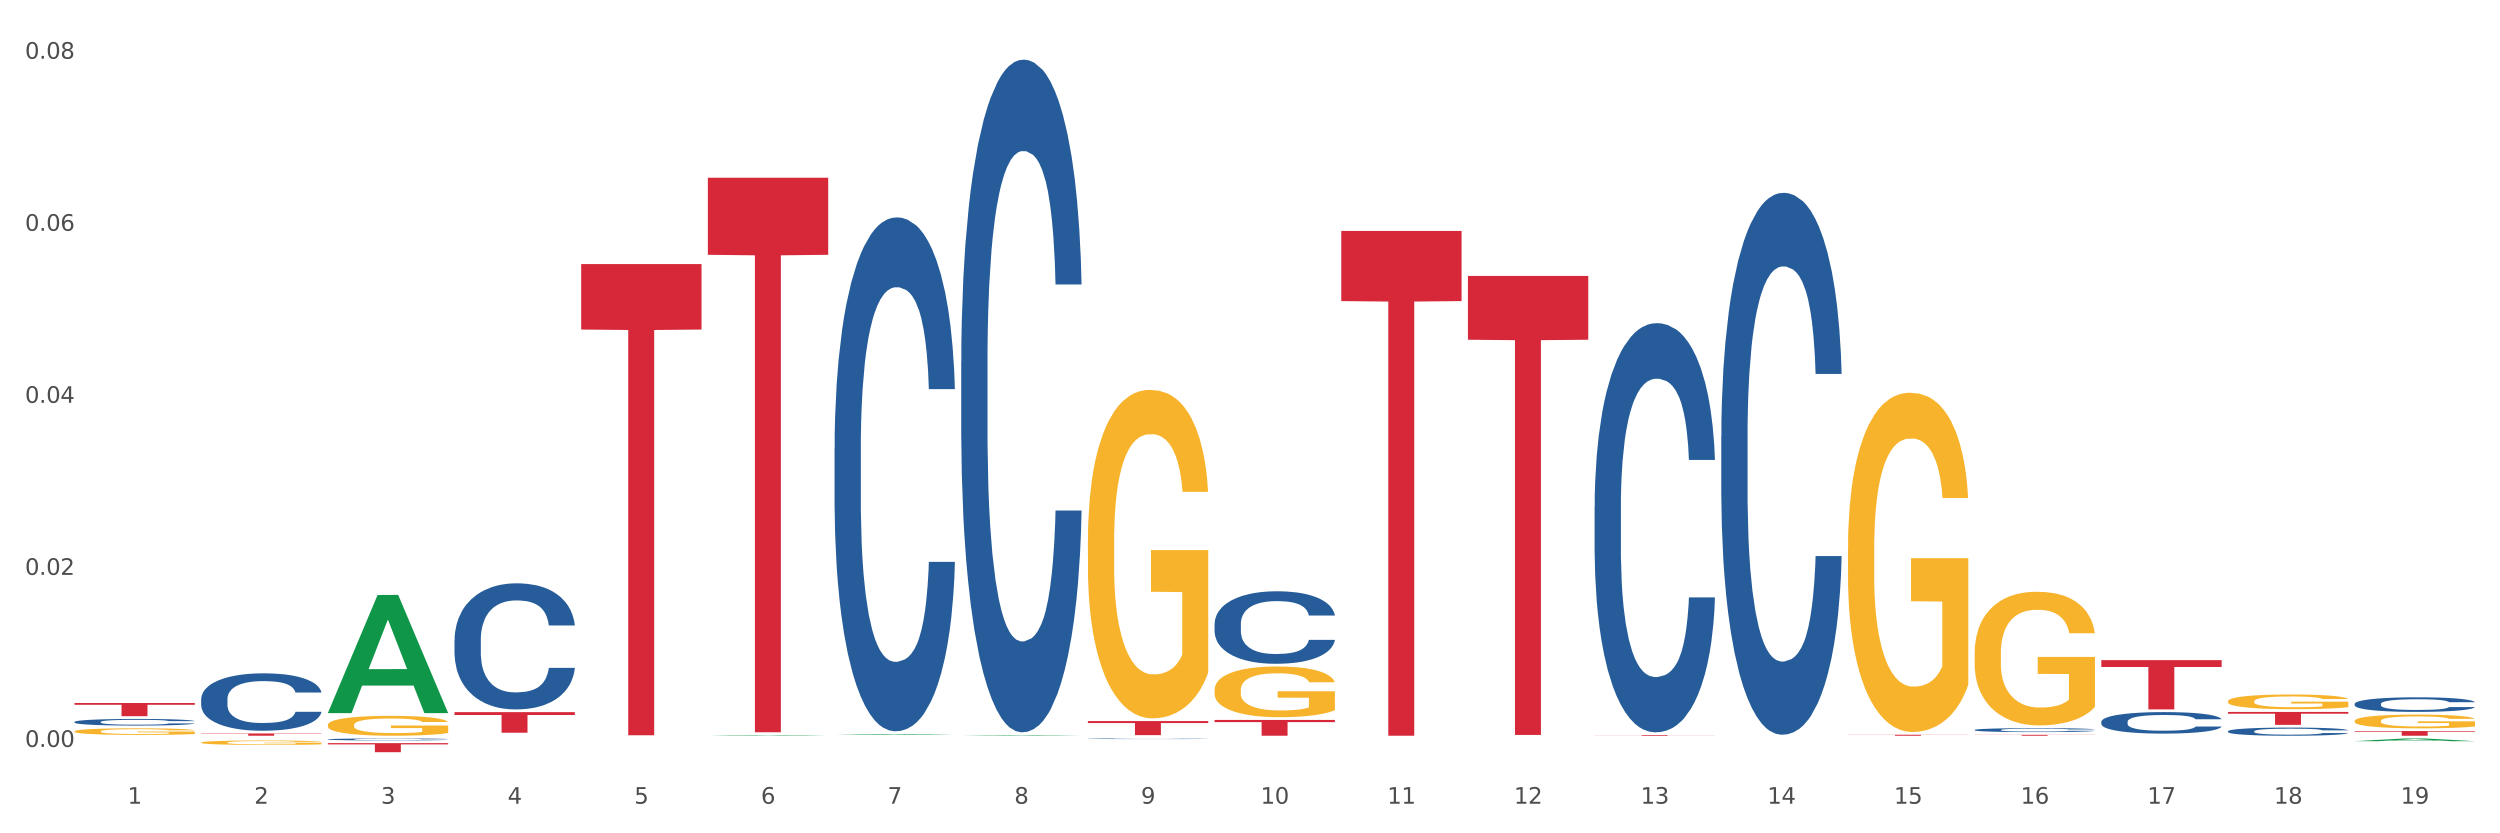 <?xml version="1.0" encoding="utf-8" standalone="no"?>
<!DOCTYPE svg PUBLIC "-//W3C//DTD SVG 1.1//EN"
  "http://www.w3.org/Graphics/SVG/1.1/DTD/svg11.dtd">
<svg xmlns:xlink="http://www.w3.org/1999/xlink" width="1080pt" height="360pt" viewBox="0 0 1080 360" xmlns="http://www.w3.org/2000/svg" version="1.1">
 <rect x="0" y="0" width="1080" height="360" fill="#333333" stroke="none"/>
 <defs>
  <style type="text/css">*{stroke-linejoin: round; stroke-linecap: butt}</style>
 </defs>
 <g id="figure_1">
  <g id="patch_1">
   <path d="M 0 360 
L 1080 360 
L 1080 0 
L 0 0 
z
" style="fill: #ffffff; stroke: #ffffff; stroke-linejoin: miter"/>
  </g>
  <g id="axes_1">
   <g id="matplotlib.axis_1">
    <g id="xtick_1">
     <g id="text_1">
      <!-- 1 -->
      <g style="fill: #4d4d4d" transform="translate(55.115 347.204) scale(0.096 -0.096)">
       <defs>
        <path id="DejaVuSans-31" d="M 794 531 
L 1825 531 
L 1825 4091 
L 703 3866 
L 703 4441 
L 1819 4666 
L 2450 4666 
L 2450 531 
L 3481 531 
L 3481 0 
L 794 0 
L 794 531 
z
" transform="scale(0.016)"/>
       </defs>
       <use xlink:href="#DejaVuSans-31"/>
      </g>
     </g>
    </g>
    <g id="xtick_2">
     <g id="text_2">
      <!-- 2 -->
      <g style="fill: #4d4d4d" transform="translate(109.839 347.204) scale(0.096 -0.096)">
       <defs>
        <path id="DejaVuSans-32" d="M 1228 531 
L 3431 531 
L 3431 0 
L 469 0 
L 469 531 
Q 828 903 1448 1529 
Q 2069 2156 2228 2338 
Q 2531 2678 2651 2914 
Q 2772 3150 2772 3378 
Q 2772 3750 2511 3984 
Q 2250 4219 1831 4219 
Q 1534 4219 1204 4116 
Q 875 4013 500 3803 
L 500 4441 
Q 881 4594 1212 4672 
Q 1544 4750 1819 4750 
Q 2544 4750 2975 4387 
Q 3406 4025 3406 3419 
Q 3406 3131 3298 2873 
Q 3191 2616 2906 2266 
Q 2828 2175 2409 1742 
Q 1991 1309 1228 531 
z
" transform="scale(0.016)"/>
       </defs>
       <use xlink:href="#DejaVuSans-32"/>
      </g>
     </g>
    </g>
    <g id="xtick_3">
     <g id="text_3">
      <!-- 3 -->
      <g style="fill: #4d4d4d" transform="translate(164.564 347.204) scale(0.096 -0.096)">
       <defs>
        <path id="DejaVuSans-33" d="M 2597 2516 
Q 3050 2419 3304 2112 
Q 3559 1806 3559 1356 
Q 3559 666 3084 287 
Q 2609 -91 1734 -91 
Q 1441 -91 1130 -33 
Q 819 25 488 141 
L 488 750 
Q 750 597 1062 519 
Q 1375 441 1716 441 
Q 2309 441 2620 675 
Q 2931 909 2931 1356 
Q 2931 1769 2642 2001 
Q 2353 2234 1838 2234 
L 1294 2234 
L 1294 2753 
L 1863 2753 
Q 2328 2753 2575 2939 
Q 2822 3125 2822 3475 
Q 2822 3834 2567 4026 
Q 2313 4219 1838 4219 
Q 1578 4219 1281 4162 
Q 984 4106 628 3988 
L 628 4550 
Q 988 4650 1302 4700 
Q 1616 4750 1894 4750 
Q 2613 4750 3031 4423 
Q 3450 4097 3450 3541 
Q 3450 3153 3228 2886 
Q 3006 2619 2597 2516 
z
" transform="scale(0.016)"/>
       </defs>
       <use xlink:href="#DejaVuSans-33"/>
      </g>
     </g>
    </g>
    <g id="xtick_4">
     <g id="text_4">
      <!-- 4 -->
      <g style="fill: #4d4d4d" transform="translate(219.288 347.204) scale(0.096 -0.096)">
       <defs>
        <path id="DejaVuSans-34" d="M 2419 4116 
L 825 1625 
L 2419 1625 
L 2419 4116 
z
M 2253 4666 
L 3047 4666 
L 3047 1625 
L 3713 1625 
L 3713 1100 
L 3047 1100 
L 3047 0 
L 2419 0 
L 2419 1100 
L 313 1100 
L 313 1709 
L 2253 4666 
z
" transform="scale(0.016)"/>
       </defs>
       <use xlink:href="#DejaVuSans-34"/>
      </g>
     </g>
    </g>
    <g id="xtick_5">
     <g id="text_5">
      <!-- 5 -->
      <g style="fill: #4d4d4d" transform="translate(274.012 347.204) scale(0.096 -0.096)">
       <defs>
        <path id="DejaVuSans-35" d="M 691 4666 
L 3169 4666 
L 3169 4134 
L 1269 4134 
L 1269 2991 
Q 1406 3038 1543 3061 
Q 1681 3084 1819 3084 
Q 2600 3084 3056 2656 
Q 3513 2228 3513 1497 
Q 3513 744 3044 326 
Q 2575 -91 1722 -91 
Q 1428 -91 1123 -41 
Q 819 9 494 109 
L 494 744 
Q 775 591 1075 516 
Q 1375 441 1709 441 
Q 2250 441 2565 725 
Q 2881 1009 2881 1497 
Q 2881 1984 2565 2268 
Q 2250 2553 1709 2553 
Q 1456 2553 1204 2497 
Q 953 2441 691 2322 
L 691 4666 
z
" transform="scale(0.016)"/>
       </defs>
       <use xlink:href="#DejaVuSans-35"/>
      </g>
     </g>
    </g>
    <g id="xtick_6">
     <g id="text_6">
      <!-- 6 -->
      <g style="fill: #4d4d4d" transform="translate(328.736 347.204) scale(0.096 -0.096)">
       <defs>
        <path id="DejaVuSans-36" d="M 2113 2584 
Q 1688 2584 1439 2293 
Q 1191 2003 1191 1497 
Q 1191 994 1439 701 
Q 1688 409 2113 409 
Q 2538 409 2786 701 
Q 3034 994 3034 1497 
Q 3034 2003 2786 2293 
Q 2538 2584 2113 2584 
z
M 3366 4563 
L 3366 3988 
Q 3128 4100 2886 4159 
Q 2644 4219 2406 4219 
Q 1781 4219 1451 3797 
Q 1122 3375 1075 2522 
Q 1259 2794 1537 2939 
Q 1816 3084 2150 3084 
Q 2853 3084 3261 2657 
Q 3669 2231 3669 1497 
Q 3669 778 3244 343 
Q 2819 -91 2113 -91 
Q 1303 -91 875 529 
Q 447 1150 447 2328 
Q 447 3434 972 4092 
Q 1497 4750 2381 4750 
Q 2619 4750 2861 4703 
Q 3103 4656 3366 4563 
z
" transform="scale(0.016)"/>
       </defs>
       <use xlink:href="#DejaVuSans-36"/>
      </g>
     </g>
    </g>
    <g id="xtick_7">
     <g id="text_7">
      <!-- 7 -->
      <g style="fill: #4d4d4d" transform="translate(383.461 347.204) scale(0.096 -0.096)">
       <defs>
        <path id="DejaVuSans-37" d="M 525 4666 
L 3525 4666 
L 3525 4397 
L 1831 0 
L 1172 0 
L 2766 4134 
L 525 4134 
L 525 4666 
z
" transform="scale(0.016)"/>
       </defs>
       <use xlink:href="#DejaVuSans-37"/>
      </g>
     </g>
    </g>
    <g id="xtick_8">
     <g id="text_8">
      <!-- 8 -->
      <g style="fill: #4d4d4d" transform="translate(438.185 347.204) scale(0.096 -0.096)">
       <defs>
        <path id="DejaVuSans-38" d="M 2034 2216 
Q 1584 2216 1326 1975 
Q 1069 1734 1069 1313 
Q 1069 891 1326 650 
Q 1584 409 2034 409 
Q 2484 409 2743 651 
Q 3003 894 3003 1313 
Q 3003 1734 2745 1975 
Q 2488 2216 2034 2216 
z
M 1403 2484 
Q 997 2584 770 2862 
Q 544 3141 544 3541 
Q 544 4100 942 4425 
Q 1341 4750 2034 4750 
Q 2731 4750 3128 4425 
Q 3525 4100 3525 3541 
Q 3525 3141 3298 2862 
Q 3072 2584 2669 2484 
Q 3125 2378 3379 2068 
Q 3634 1759 3634 1313 
Q 3634 634 3220 271 
Q 2806 -91 2034 -91 
Q 1263 -91 848 271 
Q 434 634 434 1313 
Q 434 1759 690 2068 
Q 947 2378 1403 2484 
z
M 1172 3481 
Q 1172 3119 1398 2916 
Q 1625 2713 2034 2713 
Q 2441 2713 2670 2916 
Q 2900 3119 2900 3481 
Q 2900 3844 2670 4047 
Q 2441 4250 2034 4250 
Q 1625 4250 1398 4047 
Q 1172 3844 1172 3481 
z
" transform="scale(0.016)"/>
       </defs>
       <use xlink:href="#DejaVuSans-38"/>
      </g>
     </g>
    </g>
    <g id="xtick_9">
     <g id="text_9">
      <!-- 9 -->
      <g style="fill: #4d4d4d" transform="translate(492.909 347.204) scale(0.096 -0.096)">
       <defs>
        <path id="DejaVuSans-39" d="M 703 97 
L 703 672 
Q 941 559 1184 500 
Q 1428 441 1663 441 
Q 2288 441 2617 861 
Q 2947 1281 2994 2138 
Q 2813 1869 2534 1725 
Q 2256 1581 1919 1581 
Q 1219 1581 811 2004 
Q 403 2428 403 3163 
Q 403 3881 828 4315 
Q 1253 4750 1959 4750 
Q 2769 4750 3195 4129 
Q 3622 3509 3622 2328 
Q 3622 1225 3098 567 
Q 2575 -91 1691 -91 
Q 1453 -91 1209 -44 
Q 966 3 703 97 
z
M 1959 2075 
Q 2384 2075 2632 2365 
Q 2881 2656 2881 3163 
Q 2881 3666 2632 3958 
Q 2384 4250 1959 4250 
Q 1534 4250 1286 3958 
Q 1038 3666 1038 3163 
Q 1038 2656 1286 2365 
Q 1534 2075 1959 2075 
z
" transform="scale(0.016)"/>
       </defs>
       <use xlink:href="#DejaVuSans-39"/>
      </g>
     </g>
    </g>
    <g id="xtick_10">
     <g id="text_10">
      <!-- 10 -->
      <g style="fill: #4d4d4d" transform="translate(544.58 347.204) scale(0.096 -0.096)">
       <defs>
        <path id="DejaVuSans-30" d="M 2034 4250 
Q 1547 4250 1301 3770 
Q 1056 3291 1056 2328 
Q 1056 1369 1301 889 
Q 1547 409 2034 409 
Q 2525 409 2770 889 
Q 3016 1369 3016 2328 
Q 3016 3291 2770 3770 
Q 2525 4250 2034 4250 
z
M 2034 4750 
Q 2819 4750 3233 4129 
Q 3647 3509 3647 2328 
Q 3647 1150 3233 529 
Q 2819 -91 2034 -91 
Q 1250 -91 836 529 
Q 422 1150 422 2328 
Q 422 3509 836 4129 
Q 1250 4750 2034 4750 
z
" transform="scale(0.016)"/>
       </defs>
       <use xlink:href="#DejaVuSans-31"/>
       <use xlink:href="#DejaVuSans-30" transform="translate(63.623 0)"/>
      </g>
     </g>
    </g>
    <g id="xtick_11">
     <g id="text_11">
      <!-- 11 -->
      <g style="fill: #4d4d4d" transform="translate(599.304 347.204) scale(0.096 -0.096)">
       <use xlink:href="#DejaVuSans-31"/>
       <use xlink:href="#DejaVuSans-31" transform="translate(63.623 0)"/>
      </g>
     </g>
    </g>
    <g id="xtick_12">
     <g id="text_12">
      <!-- 12 -->
      <g style="fill: #4d4d4d" transform="translate(654.028 347.204) scale(0.096 -0.096)">
       <use xlink:href="#DejaVuSans-31"/>
       <use xlink:href="#DejaVuSans-32" transform="translate(63.623 0)"/>
      </g>
     </g>
    </g>
    <g id="xtick_13">
     <g id="text_13">
      <!-- 13 -->
      <g style="fill: #4d4d4d" transform="translate(708.752 347.204) scale(0.096 -0.096)">
       <use xlink:href="#DejaVuSans-31"/>
       <use xlink:href="#DejaVuSans-33" transform="translate(63.623 0)"/>
      </g>
     </g>
    </g>
    <g id="xtick_14">
     <g id="text_14">
      <!-- 14 -->
      <g style="fill: #4d4d4d" transform="translate(763.477 347.204) scale(0.096 -0.096)">
       <use xlink:href="#DejaVuSans-31"/>
       <use xlink:href="#DejaVuSans-34" transform="translate(63.623 0)"/>
      </g>
     </g>
    </g>
    <g id="xtick_15">
     <g id="text_15">
      <!-- 15 -->
      <g style="fill: #4d4d4d" transform="translate(818.201 347.204) scale(0.096 -0.096)">
       <use xlink:href="#DejaVuSans-31"/>
       <use xlink:href="#DejaVuSans-35" transform="translate(63.623 0)"/>
      </g>
     </g>
    </g>
    <g id="xtick_16">
     <g id="text_16">
      <!-- 16 -->
      <g style="fill: #4d4d4d" transform="translate(872.925 347.204) scale(0.096 -0.096)">
       <use xlink:href="#DejaVuSans-31"/>
       <use xlink:href="#DejaVuSans-36" transform="translate(63.623 0)"/>
      </g>
     </g>
    </g>
    <g id="xtick_17">
     <g id="text_17">
      <!-- 17 -->
      <g style="fill: #4d4d4d" transform="translate(927.649 347.204) scale(0.096 -0.096)">
       <use xlink:href="#DejaVuSans-31"/>
       <use xlink:href="#DejaVuSans-37" transform="translate(63.623 0)"/>
      </g>
     </g>
    </g>
    <g id="xtick_18">
     <g id="text_18">
      <!-- 18 -->
      <g style="fill: #4d4d4d" transform="translate(982.374 347.204) scale(0.096 -0.096)">
       <use xlink:href="#DejaVuSans-31"/>
       <use xlink:href="#DejaVuSans-38" transform="translate(63.623 0)"/>
      </g>
     </g>
    </g>
    <g id="xtick_19">
     <g id="text_19">
      <!-- 19 -->
      <g style="fill: #4d4d4d" transform="translate(1037.098 347.204) scale(0.096 -0.096)">
       <use xlink:href="#DejaVuSans-31"/>
       <use xlink:href="#DejaVuSans-39" transform="translate(63.623 0)"/>
      </g>
     </g>
    </g>
    <g id="xtick_20"/>
    <g id="xtick_21"/>
    <g id="xtick_22"/>
    <g id="xtick_23"/>
    <g id="xtick_24"/>
    <g id="xtick_25"/>
    <g id="xtick_26"/>
    <g id="xtick_27"/>
    <g id="xtick_28"/>
    <g id="xtick_29"/>
    <g id="xtick_30"/>
    <g id="xtick_31"/>
    <g id="xtick_32"/>
    <g id="xtick_33"/>
    <g id="xtick_34"/>
    <g id="xtick_35"/>
    <g id="xtick_36"/>
    <g id="xtick_37"/>
   </g>
   <g id="matplotlib.axis_2">
    <g id="ytick_1">
     <g id="text_20">
      <!-- 0.00 -->
      <g style="fill: #4d4d4d" transform="translate(10.8 322.664) scale(0.096 -0.096)">
       <defs>
        <path id="DejaVuSans-2e" d="M 684 794 
L 1344 794 
L 1344 0 
L 684 0 
L 684 794 
z
" transform="scale(0.016)"/>
       </defs>
       <use xlink:href="#DejaVuSans-30"/>
       <use xlink:href="#DejaVuSans-2e" transform="translate(63.623 0)"/>
       <use xlink:href="#DejaVuSans-30" transform="translate(95.41 0)"/>
       <use xlink:href="#DejaVuSans-30" transform="translate(159.033 0)"/>
      </g>
     </g>
    </g>
    <g id="ytick_2">
     <g id="text_21">
      <!-- 0.02 -->
      <g style="fill: #4d4d4d" transform="translate(10.8 248.342) scale(0.096 -0.096)">
       <use xlink:href="#DejaVuSans-30"/>
       <use xlink:href="#DejaVuSans-2e" transform="translate(63.623 0)"/>
       <use xlink:href="#DejaVuSans-30" transform="translate(95.41 0)"/>
       <use xlink:href="#DejaVuSans-32" transform="translate(159.033 0)"/>
      </g>
     </g>
    </g>
    <g id="ytick_3">
     <g id="text_22">
      <!-- 0.04 -->
      <g style="fill: #4d4d4d" transform="translate(10.8 174.02) scale(0.096 -0.096)">
       <use xlink:href="#DejaVuSans-30"/>
       <use xlink:href="#DejaVuSans-2e" transform="translate(63.623 0)"/>
       <use xlink:href="#DejaVuSans-30" transform="translate(95.41 0)"/>
       <use xlink:href="#DejaVuSans-34" transform="translate(159.033 0)"/>
      </g>
     </g>
    </g>
    <g id="ytick_4">
     <g id="text_23">
      <!-- 0.06 -->
      <g style="fill: #4d4d4d" transform="translate(10.8 99.698) scale(0.096 -0.096)">
       <use xlink:href="#DejaVuSans-30"/>
       <use xlink:href="#DejaVuSans-2e" transform="translate(63.623 0)"/>
       <use xlink:href="#DejaVuSans-30" transform="translate(95.41 0)"/>
       <use xlink:href="#DejaVuSans-36" transform="translate(159.033 0)"/>
      </g>
     </g>
    </g>
    <g id="ytick_5">
     <g id="text_24">
      <!-- 0.08 -->
      <g style="fill: #4d4d4d" transform="translate(10.8 25.375) scale(0.096 -0.096)">
       <use xlink:href="#DejaVuSans-30"/>
       <use xlink:href="#DejaVuSans-2e" transform="translate(63.623 0)"/>
       <use xlink:href="#DejaVuSans-30" transform="translate(95.41 0)"/>
       <use xlink:href="#DejaVuSans-38" transform="translate(159.033 0)"/>
      </g>
     </g>
    </g>
    <g id="ytick_6"/>
    <g id="ytick_7"/>
    <g id="ytick_8"/>
    <g id="ytick_9"/>
   </g>
   <g id="PolyCollection_1">
    <path d="M 962.488 307.548 
L 1014.476 307.548 
L 1014.476 308.325 
L 994.025 308.33 
L 994.025 313.142 
L 982.815 313.142 
L 982.815 308.33 
L 962.488 308.325 
L 962.488 307.553 
L 962.488 307.548 
z
" clip-path="url(#pd545ea37f0)" style="fill: #d62839"/>
    <path d="M 1017.212 315.815 
L 1069.2 315.815 
L 1069.2 316.097 
L 1048.75 316.098 
L 1048.75 317.844 
L 1037.539 317.844 
L 1037.539 316.098 
L 1017.212 316.097 
L 1017.212 315.817 
L 1017.212 315.815 
z
" clip-path="url(#pd545ea37f0)" style="fill: #d62839"/>
    <path d="M 907.763 285.178 
L 959.751 285.178 
L 959.751 288.135 
L 939.301 288.155 
L 939.301 306.452 
L 928.09 306.452 
L 928.09 288.155 
L 907.763 288.135 
L 907.763 285.198 
L 907.763 285.178 
z
" clip-path="url(#pd545ea37f0)" style="fill: #d62839"/>
    <path d="M 32.175 311.87 
L 32.236 311.867 
L 32.236 311.794 
L 32.421 311.694 
L 33.097 311.511 
L 33.957 311.372 
L 35.432 311.209 
L 36.231 311.141 
L 37.275 311.065 
L 39.426 310.942 
L 41.884 310.837 
L 43.605 310.779 
L 44.895 310.743 
L 47.784 310.677 
L 49.443 310.648 
L 51.164 310.625 
L 52.638 310.609 
L 55.096 310.59 
L 57.063 310.583 
L 59.337 310.58 
L 61.242 310.583 
L 63.761 310.593 
L 67.448 310.625 
L 68.862 310.643 
L 70.767 310.674 
L 72.733 310.716 
L 74.331 310.758 
L 76.174 310.819 
L 78.079 310.897 
L 79.923 310.997 
L 81.213 311.089 
L 82.258 311.186 
L 83.18 311.304 
L 83.856 311.432 
L 84.163 311.54 
L 72.917 311.54 
L 72.61 311.443 
L 71.996 311.338 
L 71.381 311.267 
L 70.705 311.209 
L 69.66 311.144 
L 68.739 311.102 
L 67.202 311.052 
L 65.789 311.02 
L 64.621 311.002 
L 63.208 310.986 
L 60.197 310.971 
L 58.046 310.971 
L 56.694 310.976 
L 55.035 310.989 
L 53.622 311.007 
L 51.962 311.039 
L 50.672 311.073 
L 49.381 311.117 
L 48.644 311.149 
L 47.538 311.207 
L 46.8 311.254 
L 45.817 311.335 
L 45.264 311.393 
L 44.281 311.542 
L 43.851 311.652 
L 43.666 311.728 
L 43.544 311.812 
L 43.544 312.221 
L 43.912 312.405 
L 44.22 312.483 
L 44.711 312.572 
L 45.633 312.688 
L 46.985 312.8 
L 48.398 312.882 
L 49.566 312.932 
L 50.672 312.968 
L 51.778 312.997 
L 53.13 313.023 
L 54.236 313.039 
L 55.895 313.055 
L 57.862 313.063 
L 59.398 313.063 
L 62.532 313.05 
L 63.945 313.036 
L 65.297 313.018 
L 66.772 312.989 
L 67.94 312.958 
L 68.616 312.934 
L 69.722 312.884 
L 70.582 312.832 
L 71.32 312.772 
L 71.811 312.719 
L 72.364 312.641 
L 72.795 312.551 
L 72.917 312.504 
L 84.163 312.504 
L 83.917 312.599 
L 83.487 312.69 
L 82.627 312.814 
L 81.951 312.884 
L 80.906 312.971 
L 79.8 313.044 
L 78.264 313.126 
L 76.85 313.186 
L 75.375 313.238 
L 73.778 313.285 
L 70.89 313.351 
L 69.845 313.369 
L 67.633 313.401 
L 65.912 313.419 
L 63.392 313.438 
L 60.811 313.448 
L 58.108 313.451 
L 55.711 313.445 
L 53.069 313.43 
L 51.409 313.414 
L 49.566 313.39 
L 47.415 313.354 
L 45.387 313.309 
L 43.482 313.257 
L 41.7 313.196 
L 40.041 313.128 
L 37.89 313.015 
L 36.292 312.905 
L 35.125 312.803 
L 34.326 312.717 
L 33.527 312.606 
L 33.097 312.53 
L 32.421 312.347 
L 32.175 312.177 
L 32.175 311.87 
z
" clip-path="url(#pd545ea37f0)" style="fill: #255c99"/>
    <path d="M 86.899 302.025 
L 86.961 302.003 
L 86.961 301.369 
L 87.145 300.508 
L 87.821 298.922 
L 88.681 297.722 
L 90.156 296.318 
L 90.955 295.729 
L 92 295.072 
L 94.151 294.007 
L 96.609 293.101 
L 98.329 292.603 
L 99.62 292.286 
L 102.508 291.72 
L 104.167 291.47 
L 105.888 291.267 
L 107.363 291.131 
L 109.821 290.972 
L 111.787 290.904 
L 114.061 290.882 
L 115.966 290.904 
L 118.485 290.995 
L 122.172 291.267 
L 123.586 291.425 
L 125.491 291.697 
L 127.457 292.059 
L 129.055 292.422 
L 130.899 292.943 
L 132.804 293.622 
L 134.647 294.483 
L 135.938 295.276 
L 136.982 296.114 
L 137.904 297.133 
L 138.58 298.243 
L 138.887 299.172 
L 127.642 299.172 
L 127.334 298.333 
L 126.72 297.427 
L 126.105 296.816 
L 125.429 296.318 
L 124.385 295.751 
L 123.463 295.389 
L 121.927 294.959 
L 120.513 294.687 
L 119.346 294.528 
L 117.932 294.392 
L 114.921 294.256 
L 112.77 294.256 
L 111.418 294.302 
L 109.759 294.415 
L 108.346 294.574 
L 106.687 294.845 
L 105.396 295.14 
L 104.106 295.525 
L 103.368 295.797 
L 102.262 296.295 
L 101.525 296.703 
L 100.542 297.405 
L 99.988 297.903 
L 99.005 299.194 
L 98.575 300.145 
L 98.391 300.802 
L 98.268 301.527 
L 98.268 305.061 
L 98.637 306.646 
L 98.944 307.326 
L 99.435 308.096 
L 100.357 309.092 
L 101.709 310.066 
L 103.122 310.769 
L 104.29 311.199 
L 105.396 311.516 
L 106.502 311.765 
L 107.854 311.992 
L 108.96 312.128 
L 110.62 312.263 
L 112.586 312.331 
L 114.122 312.331 
L 117.256 312.218 
L 118.67 312.105 
L 120.022 311.946 
L 121.497 311.697 
L 122.664 311.425 
L 123.34 311.222 
L 124.446 310.791 
L 125.307 310.338 
L 126.044 309.817 
L 126.536 309.364 
L 127.089 308.685 
L 127.519 307.915 
L 127.642 307.507 
L 138.887 307.507 
L 138.642 308.322 
L 138.211 309.115 
L 137.351 310.18 
L 136.675 310.791 
L 135.63 311.539 
L 134.524 312.173 
L 132.988 312.875 
L 131.575 313.396 
L 130.1 313.849 
L 128.502 314.257 
L 125.614 314.823 
L 124.569 314.981 
L 122.357 315.253 
L 120.636 315.412 
L 118.117 315.57 
L 115.536 315.661 
L 112.832 315.684 
L 110.435 315.638 
L 107.793 315.502 
L 106.134 315.367 
L 104.29 315.163 
L 102.139 314.846 
L 100.111 314.461 
L 98.206 314.008 
L 96.424 313.487 
L 94.765 312.898 
L 92.614 311.924 
L 91.017 310.972 
L 89.849 310.089 
L 89.05 309.342 
L 88.251 308.39 
L 87.821 307.733 
L 87.145 306.148 
L 86.899 304.676 
L 86.899 302.025 
z
" clip-path="url(#pd545ea37f0)" style="fill: #255c99"/>
    <path d="M 141.624 319.398 
L 141.685 319.397 
L 141.685 319.375 
L 141.869 319.346 
L 142.545 319.292 
L 143.406 319.251 
L 144.88 319.203 
L 145.679 319.183 
L 146.724 319.16 
L 148.875 319.124 
L 151.333 319.093 
L 153.054 319.076 
L 154.344 319.065 
L 157.232 319.045 
L 158.891 319.037 
L 160.612 319.03 
L 162.087 319.025 
L 164.545 319.02 
L 166.511 319.018 
L 168.785 319.017 
L 170.69 319.018 
L 173.21 319.021 
L 176.897 319.03 
L 178.31 319.035 
L 180.215 319.045 
L 182.182 319.057 
L 183.779 319.069 
L 185.623 319.087 
L 187.528 319.11 
L 189.371 319.14 
L 190.662 319.167 
L 191.707 319.196 
L 192.628 319.231 
L 193.304 319.269 
L 193.612 319.3 
L 182.366 319.3 
L 182.059 319.272 
L 181.444 319.241 
L 180.83 319.22 
L 180.154 319.203 
L 179.109 319.183 
L 178.187 319.171 
L 176.651 319.156 
L 175.238 319.147 
L 174.07 319.141 
L 172.657 319.137 
L 169.645 319.132 
L 167.495 319.132 
L 166.143 319.134 
L 164.484 319.138 
L 163.07 319.143 
L 161.411 319.152 
L 160.12 319.162 
L 158.83 319.176 
L 158.093 319.185 
L 156.986 319.202 
L 156.249 319.216 
L 155.266 319.24 
L 154.713 319.257 
L 153.73 319.301 
L 153.299 319.334 
L 153.115 319.356 
L 152.992 319.381 
L 152.992 319.502 
L 153.361 319.556 
L 153.668 319.579 
L 154.16 319.606 
L 155.081 319.64 
L 156.433 319.673 
L 157.847 319.697 
L 159.014 319.712 
L 160.12 319.723 
L 161.227 319.731 
L 162.579 319.739 
L 163.685 319.743 
L 165.344 319.748 
L 167.31 319.75 
L 168.847 319.75 
L 171.981 319.747 
L 173.394 319.743 
L 174.746 319.737 
L 176.221 319.729 
L 177.388 319.719 
L 178.064 319.712 
L 179.17 319.698 
L 180.031 319.682 
L 180.768 319.664 
L 181.26 319.649 
L 181.813 319.626 
L 182.243 319.599 
L 182.366 319.585 
L 193.612 319.585 
L 193.366 319.613 
L 192.936 319.64 
L 192.075 319.677 
L 191.399 319.698 
L 190.355 319.723 
L 189.249 319.745 
L 187.712 319.769 
L 186.299 319.787 
L 184.824 319.802 
L 183.226 319.816 
L 180.338 319.836 
L 179.293 319.841 
L 177.081 319.85 
L 175.36 319.856 
L 172.841 319.861 
L 170.26 319.864 
L 167.556 319.865 
L 165.16 319.864 
L 162.517 319.859 
L 160.858 319.854 
L 159.014 319.847 
L 156.864 319.836 
L 154.836 319.823 
L 152.931 319.808 
L 151.149 319.79 
L 149.489 319.77 
L 147.339 319.736 
L 145.741 319.704 
L 144.573 319.674 
L 143.774 319.648 
L 142.975 319.616 
L 142.545 319.593 
L 141.869 319.539 
L 141.624 319.489 
L 141.624 319.398 
z
" clip-path="url(#pd545ea37f0)" style="fill: #255c99"/>
    <path d="M 86.899 316.857 
L 138.887 316.857 
L 138.887 316.994 
L 118.437 316.995 
L 118.437 317.844 
L 107.226 317.844 
L 107.226 316.995 
L 86.899 316.994 
L 86.899 316.858 
L 86.899 316.857 
z
" clip-path="url(#pd545ea37f0)" style="fill: #d62839"/>
    <path d="M 32.175 303.683 
L 84.163 303.683 
L 84.163 304.478 
L 63.713 304.484 
L 63.713 309.407 
L 52.502 309.407 
L 52.502 304.484 
L 32.175 304.478 
L 32.175 303.688 
L 32.175 303.683 
z
" clip-path="url(#pd545ea37f0)" style="fill: #d62839"/>
    <path d="M 196.348 307.643 
L 248.336 307.643 
L 248.336 308.88 
L 227.886 308.888 
L 227.886 316.548 
L 216.675 316.548 
L 216.675 308.888 
L 196.348 308.88 
L 196.348 307.651 
L 196.348 307.643 
z
" clip-path="url(#pd545ea37f0)" style="fill: #d62839"/>
    <path d="M 141.624 321.038 
L 193.612 321.038 
L 193.612 321.582 
L 173.161 321.585 
L 173.161 324.95 
L 161.951 324.95 
L 161.951 321.585 
L 141.624 321.582 
L 141.624 321.042 
L 141.624 321.038 
z
" clip-path="url(#pd545ea37f0)" style="fill: #d62839"/>
    <path d="M 634.142 119.211 
L 686.13 119.211 
L 686.13 146.766 
L 665.68 146.952 
L 665.68 317.498 
L 654.469 317.498 
L 654.469 146.952 
L 634.142 146.766 
L 634.142 119.397 
L 634.142 119.211 
z
" clip-path="url(#pd545ea37f0)" style="fill: #d62839"/>
    <path d="M 579.418 99.765 
L 631.406 99.765 
L 631.406 130.07 
L 610.956 130.275 
L 610.956 317.844 
L 599.745 317.844 
L 599.745 130.275 
L 579.418 130.07 
L 579.418 99.969 
L 579.418 99.765 
z
" clip-path="url(#pd545ea37f0)" style="fill: #d62839"/>
    <path d="M 1017.212 304.067 
L 1017.273 304.061 
L 1017.273 303.9 
L 1017.458 303.681 
L 1018.134 303.278 
L 1018.994 302.973 
L 1020.469 302.616 
L 1021.268 302.467 
L 1022.312 302.3 
L 1024.463 302.029 
L 1026.921 301.799 
L 1028.642 301.672 
L 1029.932 301.592 
L 1032.821 301.448 
L 1034.48 301.385 
L 1036.2 301.333 
L 1037.675 301.298 
L 1040.133 301.258 
L 1042.1 301.241 
L 1044.374 301.235 
L 1046.279 301.241 
L 1048.798 301.264 
L 1052.485 301.333 
L 1053.899 301.373 
L 1055.804 301.442 
L 1057.77 301.534 
L 1059.368 301.626 
L 1061.211 301.759 
L 1063.116 301.931 
L 1064.96 302.15 
L 1066.25 302.352 
L 1067.295 302.564 
L 1068.217 302.823 
L 1068.893 303.105 
L 1069.2 303.341 
L 1057.954 303.341 
L 1057.647 303.128 
L 1057.033 302.898 
L 1056.418 302.743 
L 1055.742 302.616 
L 1054.697 302.472 
L 1053.776 302.38 
L 1052.239 302.271 
L 1050.826 302.202 
L 1049.658 302.162 
L 1048.245 302.127 
L 1045.234 302.093 
L 1043.083 302.093 
L 1041.731 302.104 
L 1040.072 302.133 
L 1038.659 302.173 
L 1036.999 302.242 
L 1035.709 302.317 
L 1034.418 302.415 
L 1033.681 302.484 
L 1032.575 302.611 
L 1031.837 302.714 
L 1030.854 302.893 
L 1030.301 303.019 
L 1029.318 303.347 
L 1028.888 303.589 
L 1028.703 303.756 
L 1028.58 303.94 
L 1028.58 304.838 
L 1028.949 305.241 
L 1029.256 305.413 
L 1029.748 305.609 
L 1030.67 305.862 
L 1032.022 306.11 
L 1033.435 306.288 
L 1034.603 306.398 
L 1035.709 306.478 
L 1036.815 306.541 
L 1038.167 306.599 
L 1039.273 306.634 
L 1040.932 306.668 
L 1042.899 306.685 
L 1044.435 306.685 
L 1047.569 306.657 
L 1048.982 306.628 
L 1050.334 306.588 
L 1051.809 306.524 
L 1052.977 306.455 
L 1053.653 306.403 
L 1054.759 306.294 
L 1055.619 306.179 
L 1056.357 306.047 
L 1056.848 305.931 
L 1057.401 305.759 
L 1057.831 305.563 
L 1057.954 305.459 
L 1069.2 305.459 
L 1068.954 305.667 
L 1068.524 305.868 
L 1067.664 306.139 
L 1066.988 306.294 
L 1065.943 306.484 
L 1064.837 306.645 
L 1063.301 306.823 
L 1061.887 306.956 
L 1060.412 307.071 
L 1058.815 307.175 
L 1055.926 307.318 
L 1054.882 307.359 
L 1052.67 307.428 
L 1050.949 307.468 
L 1048.429 307.508 
L 1045.848 307.531 
L 1043.145 307.537 
L 1040.748 307.526 
L 1038.105 307.491 
L 1036.446 307.457 
L 1034.603 307.405 
L 1032.452 307.324 
L 1030.424 307.226 
L 1028.519 307.111 
L 1026.737 306.979 
L 1025.078 306.829 
L 1022.927 306.582 
L 1021.329 306.34 
L 1020.162 306.116 
L 1019.363 305.926 
L 1018.564 305.684 
L 1018.134 305.517 
L 1017.458 305.114 
L 1017.212 304.74 
L 1017.212 304.067 
z
" clip-path="url(#pd545ea37f0)" style="fill: #255c99"/>
    <path d="M 962.488 315.9 
L 962.549 315.897 
L 962.549 315.807 
L 962.733 315.685 
L 963.409 315.459 
L 964.27 315.288 
L 965.745 315.088 
L 966.543 315.005 
L 967.588 314.911 
L 969.739 314.76 
L 972.197 314.631 
L 973.918 314.56 
L 975.208 314.515 
L 978.096 314.434 
L 979.756 314.399 
L 981.476 314.37 
L 982.951 314.35 
L 985.409 314.328 
L 987.376 314.318 
L 989.649 314.315 
L 991.554 314.318 
L 994.074 314.331 
L 997.761 314.37 
L 999.174 314.392 
L 1001.079 314.431 
L 1003.046 314.482 
L 1004.643 314.534 
L 1006.487 314.608 
L 1008.392 314.705 
L 1010.236 314.827 
L 1011.526 314.94 
L 1012.571 315.059 
L 1013.492 315.204 
L 1014.168 315.362 
L 1014.476 315.494 
L 1003.23 315.494 
L 1002.923 315.375 
L 1002.308 315.246 
L 1001.694 315.159 
L 1001.018 315.088 
L 999.973 315.008 
L 999.051 314.956 
L 997.515 314.895 
L 996.102 314.856 
L 994.934 314.834 
L 993.521 314.814 
L 990.51 314.795 
L 988.359 314.795 
L 987.007 314.802 
L 985.348 314.818 
L 983.934 314.84 
L 982.275 314.879 
L 980.985 314.921 
L 979.694 314.976 
L 978.957 315.014 
L 977.851 315.085 
L 977.113 315.143 
L 976.13 315.243 
L 975.577 315.314 
L 974.594 315.498 
L 974.163 315.633 
L 973.979 315.726 
L 973.856 315.83 
L 973.856 316.332 
L 974.225 316.558 
L 974.532 316.655 
L 975.024 316.764 
L 975.946 316.906 
L 977.298 317.044 
L 978.711 317.144 
L 979.878 317.206 
L 980.985 317.251 
L 982.091 317.286 
L 983.443 317.318 
L 984.549 317.338 
L 986.208 317.357 
L 988.174 317.367 
L 989.711 317.367 
L 992.845 317.351 
L 994.258 317.335 
L 995.61 317.312 
L 997.085 317.277 
L 998.253 317.238 
L 998.928 317.209 
L 1000.035 317.148 
L 1000.895 317.083 
L 1001.632 317.009 
L 1002.124 316.945 
L 1002.677 316.848 
L 1003.107 316.738 
L 1003.23 316.68 
L 1014.476 316.68 
L 1014.23 316.796 
L 1013.8 316.909 
L 1012.939 317.061 
L 1012.263 317.148 
L 1011.219 317.254 
L 1010.113 317.344 
L 1008.576 317.444 
L 1007.163 317.518 
L 1005.688 317.583 
L 1004.09 317.641 
L 1001.202 317.721 
L 1000.158 317.744 
L 997.945 317.782 
L 996.225 317.805 
L 993.705 317.828 
L 991.124 317.84 
L 988.42 317.844 
L 986.024 317.837 
L 983.381 317.818 
L 981.722 317.799 
L 979.878 317.77 
L 977.728 317.724 
L 975.7 317.67 
L 973.795 317.605 
L 972.013 317.531 
L 970.353 317.447 
L 968.203 317.309 
L 966.605 317.173 
L 965.437 317.048 
L 964.638 316.941 
L 963.84 316.806 
L 963.409 316.713 
L 962.733 316.487 
L 962.488 316.278 
L 962.488 315.9 
z
" clip-path="url(#pd545ea37f0)" style="fill: #255c99"/>
    <path d="M 907.763 311.8 
L 907.825 311.791 
L 907.825 311.554 
L 908.009 311.231 
L 908.685 310.637 
L 909.545 310.187 
L 911.02 309.661 
L 911.819 309.441 
L 912.864 309.195 
L 915.015 308.796 
L 917.473 308.456 
L 919.193 308.27 
L 920.484 308.151 
L 923.372 307.939 
L 925.031 307.845 
L 926.752 307.769 
L 928.227 307.718 
L 930.685 307.659 
L 932.651 307.633 
L 934.925 307.625 
L 936.83 307.633 
L 939.35 307.667 
L 943.037 307.769 
L 944.45 307.828 
L 946.355 307.93 
L 948.321 308.066 
L 949.919 308.202 
L 951.763 308.397 
L 953.668 308.651 
L 955.511 308.974 
L 956.802 309.271 
L 957.846 309.585 
L 958.768 309.967 
L 959.444 310.383 
L 959.751 310.731 
L 948.506 310.731 
L 948.199 310.417 
L 947.584 310.077 
L 946.97 309.848 
L 946.294 309.661 
L 945.249 309.449 
L 944.327 309.313 
L 942.791 309.152 
L 941.377 309.05 
L 940.21 308.991 
L 938.796 308.94 
L 935.785 308.889 
L 933.635 308.889 
L 932.283 308.906 
L 930.623 308.948 
L 929.21 309.008 
L 927.551 309.11 
L 926.26 309.22 
L 924.97 309.364 
L 924.232 309.466 
L 923.126 309.653 
L 922.389 309.806 
L 921.406 310.069 
L 920.853 310.255 
L 919.869 310.739 
L 919.439 311.095 
L 919.255 311.342 
L 919.132 311.613 
L 919.132 312.937 
L 919.501 313.531 
L 919.808 313.786 
L 920.3 314.074 
L 921.221 314.447 
L 922.573 314.812 
L 923.987 315.075 
L 925.154 315.237 
L 926.26 315.355 
L 927.366 315.449 
L 928.718 315.534 
L 929.825 315.585 
L 931.484 315.635 
L 933.45 315.661 
L 934.986 315.661 
L 938.12 315.618 
L 939.534 315.576 
L 940.886 315.517 
L 942.361 315.423 
L 943.528 315.321 
L 944.204 315.245 
L 945.31 315.084 
L 946.171 314.914 
L 946.908 314.719 
L 947.4 314.549 
L 947.953 314.295 
L 948.383 314.006 
L 948.506 313.853 
L 959.751 313.853 
L 959.506 314.159 
L 959.075 314.456 
L 958.215 314.855 
L 957.539 315.084 
L 956.495 315.364 
L 955.388 315.602 
L 953.852 315.865 
L 952.439 316.06 
L 950.964 316.229 
L 949.366 316.382 
L 946.478 316.594 
L 945.433 316.654 
L 943.221 316.756 
L 941.5 316.815 
L 938.981 316.874 
L 936.4 316.908 
L 933.696 316.917 
L 931.299 316.9 
L 928.657 316.849 
L 926.998 316.798 
L 925.154 316.722 
L 923.003 316.603 
L 920.975 316.459 
L 919.07 316.289 
L 917.288 316.094 
L 915.629 315.873 
L 913.478 315.508 
L 911.881 315.152 
L 910.713 314.821 
L 909.914 314.541 
L 909.115 314.184 
L 908.685 313.938 
L 908.009 313.344 
L 907.763 312.793 
L 907.763 311.8 
z
" clip-path="url(#pd545ea37f0)" style="fill: #255c99"/>
    <path d="M 853.039 315.326 
L 853.101 315.324 
L 853.101 315.28 
L 853.285 315.221 
L 853.961 315.112 
L 854.821 315.029 
L 856.296 314.933 
L 857.095 314.892 
L 858.14 314.847 
L 860.29 314.773 
L 862.748 314.711 
L 864.469 314.677 
L 865.76 314.655 
L 868.648 314.616 
L 870.307 314.599 
L 872.028 314.585 
L 873.503 314.575 
L 875.961 314.565 
L 877.927 314.56 
L 880.201 314.558 
L 882.106 314.56 
L 884.625 314.566 
L 888.312 314.585 
L 889.726 314.596 
L 891.631 314.614 
L 893.597 314.639 
L 895.195 314.664 
L 897.038 314.7 
L 898.943 314.747 
L 900.787 314.806 
L 902.077 314.861 
L 903.122 314.919 
L 904.044 314.989 
L 904.72 315.065 
L 905.027 315.129 
L 893.782 315.129 
L 893.474 315.071 
L 892.86 315.009 
L 892.245 314.967 
L 891.569 314.933 
L 890.525 314.894 
L 889.603 314.869 
L 888.067 314.839 
L 886.653 314.82 
L 885.486 314.809 
L 884.072 314.8 
L 881.061 314.791 
L 878.91 314.791 
L 877.558 314.794 
L 875.899 314.802 
L 874.486 314.812 
L 872.827 314.831 
L 871.536 314.851 
L 870.246 314.878 
L 869.508 314.897 
L 868.402 314.931 
L 867.665 314.959 
L 866.681 315.007 
L 866.128 315.042 
L 865.145 315.131 
L 864.715 315.196 
L 864.531 315.241 
L 864.408 315.291 
L 864.408 315.534 
L 864.776 315.644 
L 865.084 315.69 
L 865.575 315.743 
L 866.497 315.812 
L 867.849 315.879 
L 869.262 315.927 
L 870.43 315.957 
L 871.536 315.979 
L 872.642 315.996 
L 873.994 316.012 
L 875.1 316.021 
L 876.759 316.03 
L 878.726 316.035 
L 880.262 316.035 
L 883.396 316.027 
L 884.81 316.019 
L 886.162 316.009 
L 887.636 315.991 
L 888.804 315.973 
L 889.48 315.959 
L 890.586 315.929 
L 891.446 315.898 
L 892.184 315.862 
L 892.675 315.831 
L 893.228 315.784 
L 893.659 315.731 
L 893.782 315.703 
L 905.027 315.703 
L 904.781 315.759 
L 904.351 315.814 
L 903.491 315.887 
L 902.815 315.929 
L 901.77 315.98 
L 900.664 316.024 
L 899.128 316.072 
L 897.714 316.108 
L 896.24 316.14 
L 894.642 316.168 
L 891.754 316.207 
L 890.709 316.218 
L 888.497 316.236 
L 886.776 316.247 
L 884.257 316.258 
L 881.676 316.264 
L 878.972 316.266 
L 876.575 316.263 
L 873.933 316.253 
L 872.273 316.244 
L 870.43 316.23 
L 868.279 316.208 
L 866.251 316.182 
L 864.346 316.15 
L 862.564 316.115 
L 860.905 316.074 
L 858.754 316.007 
L 857.156 315.941 
L 855.989 315.881 
L 855.19 315.829 
L 854.391 315.764 
L 853.961 315.719 
L 853.285 315.609 
L 853.039 315.508 
L 853.039 315.326 
z
" clip-path="url(#pd545ea37f0)" style="fill: #255c99"/>
    <path d="M 743.591 188.488 
L 743.652 188.274 
L 743.652 182.287 
L 743.836 174.162 
L 744.512 159.196 
L 745.373 147.864 
L 746.848 134.607 
L 747.646 129.048 
L 748.691 122.848 
L 750.842 112.799 
L 753.3 104.246 
L 755.021 99.542 
L 756.311 96.549 
L 759.199 91.204 
L 760.858 88.852 
L 762.579 86.927 
L 764.054 85.645 
L 766.512 84.148 
L 768.478 83.506 
L 770.752 83.293 
L 772.657 83.506 
L 775.177 84.362 
L 778.864 86.927 
L 780.277 88.424 
L 782.182 90.99 
L 784.149 94.411 
L 785.746 97.832 
L 787.59 102.749 
L 789.495 109.164 
L 791.338 117.289 
L 792.629 124.772 
L 793.674 132.683 
L 794.595 142.305 
L 795.271 152.781 
L 795.579 161.548 
L 784.333 161.548 
L 784.026 153.637 
L 783.411 145.084 
L 782.797 139.311 
L 782.121 134.607 
L 781.076 129.262 
L 780.154 125.841 
L 778.618 121.779 
L 777.205 119.213 
L 776.037 117.716 
L 774.624 116.433 
L 771.613 115.151 
L 769.462 115.151 
L 768.11 115.578 
L 766.451 116.647 
L 765.037 118.144 
L 763.378 120.71 
L 762.088 123.489 
L 760.797 127.124 
L 760.06 129.69 
L 758.953 134.394 
L 758.216 138.242 
L 757.233 144.87 
L 756.68 149.574 
L 755.697 161.761 
L 755.266 170.742 
L 755.082 176.942 
L 754.959 183.784 
L 754.959 217.139 
L 755.328 232.105 
L 755.635 238.52 
L 756.127 245.789 
L 757.048 255.197 
L 758.4 264.391 
L 759.814 271.019 
L 760.981 275.081 
L 762.088 278.075 
L 763.194 280.427 
L 764.546 282.565 
L 765.652 283.848 
L 767.311 285.131 
L 769.277 285.772 
L 770.814 285.772 
L 773.948 284.703 
L 775.361 283.634 
L 776.713 282.137 
L 778.188 279.785 
L 779.355 277.22 
L 780.031 275.295 
L 781.138 271.233 
L 781.998 266.957 
L 782.735 262.039 
L 783.227 257.763 
L 783.78 251.348 
L 784.21 244.079 
L 784.333 240.23 
L 795.579 240.23 
L 795.333 247.927 
L 794.903 255.411 
L 794.042 265.46 
L 793.366 271.233 
L 792.322 278.289 
L 791.216 284.275 
L 789.679 290.904 
L 788.266 295.821 
L 786.791 300.097 
L 785.193 303.946 
L 782.305 309.291 
L 781.26 310.788 
L 779.048 313.354 
L 777.327 314.85 
L 774.808 316.347 
L 772.227 317.202 
L 769.523 317.416 
L 767.127 316.988 
L 764.484 315.706 
L 762.825 314.423 
L 760.981 312.498 
L 758.831 309.505 
L 756.803 305.87 
L 754.898 301.594 
L 753.116 296.676 
L 751.456 291.117 
L 749.306 281.923 
L 747.708 272.943 
L 746.54 264.605 
L 745.741 257.549 
L 744.943 248.569 
L 744.512 242.368 
L 743.836 227.402 
L 743.591 213.504 
L 743.591 188.488 
z
" clip-path="url(#pd545ea37f0)" style="fill: #255c99"/>
    <path d="M 688.866 219.023 
L 688.928 218.861 
L 688.928 214.341 
L 689.112 208.207 
L 689.788 196.907 
L 690.648 188.351 
L 692.123 178.342 
L 692.922 174.145 
L 693.967 169.464 
L 696.118 161.877 
L 698.576 155.419 
L 700.296 151.868 
L 701.587 149.608 
L 704.475 145.572 
L 706.134 143.796 
L 707.855 142.344 
L 709.33 141.375 
L 711.788 140.245 
L 713.754 139.761 
L 716.028 139.599 
L 717.933 139.761 
L 720.452 140.406 
L 724.14 142.344 
L 725.553 143.474 
L 727.458 145.411 
L 729.424 147.994 
L 731.022 150.576 
L 732.866 154.289 
L 734.771 159.132 
L 736.614 165.267 
L 737.905 170.917 
L 738.949 176.89 
L 739.871 184.154 
L 740.547 192.064 
L 740.854 198.683 
L 729.609 198.683 
L 729.301 192.71 
L 728.687 186.253 
L 728.072 181.894 
L 727.396 178.342 
L 726.352 174.307 
L 725.43 171.724 
L 723.894 168.657 
L 722.48 166.719 
L 721.313 165.589 
L 719.899 164.621 
L 716.888 163.652 
L 714.737 163.652 
L 713.385 163.975 
L 711.726 164.782 
L 710.313 165.912 
L 708.654 167.85 
L 707.363 169.948 
L 706.073 172.692 
L 705.335 174.63 
L 704.229 178.181 
L 703.492 181.087 
L 702.509 186.091 
L 701.955 189.643 
L 700.972 198.844 
L 700.542 205.624 
L 700.358 210.306 
L 700.235 215.471 
L 700.235 240.654 
L 700.604 251.955 
L 700.911 256.798 
L 701.402 262.286 
L 702.324 269.389 
L 703.676 276.331 
L 705.09 281.335 
L 706.257 284.402 
L 707.363 286.662 
L 708.469 288.438 
L 709.821 290.052 
L 710.927 291.021 
L 712.587 291.989 
L 714.553 292.474 
L 716.089 292.474 
L 719.223 291.666 
L 720.637 290.859 
L 721.989 289.729 
L 723.464 287.954 
L 724.631 286.016 
L 725.307 284.563 
L 726.413 281.496 
L 727.274 278.268 
L 728.011 274.555 
L 728.503 271.326 
L 729.056 266.483 
L 729.486 260.995 
L 729.609 258.089 
L 740.854 258.089 
L 740.609 263.9 
L 740.178 269.55 
L 739.318 277.138 
L 738.642 281.496 
L 737.597 286.824 
L 736.491 291.344 
L 734.955 296.348 
L 733.542 300.061 
L 732.067 303.289 
L 730.469 306.195 
L 727.581 310.231 
L 726.536 311.361 
L 724.324 313.298 
L 722.603 314.428 
L 720.084 315.558 
L 717.503 316.204 
L 714.799 316.365 
L 712.402 316.042 
L 709.76 315.074 
L 708.101 314.105 
L 706.257 312.652 
L 704.106 310.392 
L 702.078 307.648 
L 700.173 304.419 
L 698.391 300.707 
L 696.732 296.509 
L 694.581 289.568 
L 692.984 282.788 
L 691.816 276.492 
L 691.017 271.165 
L 690.218 264.385 
L 689.788 259.703 
L 689.112 248.403 
L 688.866 237.91 
L 688.866 219.023 
z
" clip-path="url(#pd545ea37f0)" style="fill: #255c99"/>
    <path d="M 524.693 269.505 
L 524.755 269.477 
L 524.755 268.676 
L 524.939 267.589 
L 525.615 265.587 
L 526.476 264.071 
L 527.95 262.297 
L 528.749 261.553 
L 529.794 260.724 
L 531.945 259.379 
L 534.403 258.235 
L 536.123 257.606 
L 537.414 257.205 
L 540.302 256.49 
L 541.961 256.176 
L 543.682 255.918 
L 545.157 255.747 
L 547.615 255.546 
L 549.581 255.461 
L 551.855 255.432 
L 553.76 255.461 
L 556.28 255.575 
L 559.967 255.918 
L 561.38 256.118 
L 563.285 256.462 
L 565.252 256.919 
L 566.849 257.377 
L 568.693 258.035 
L 570.598 258.893 
L 572.441 259.98 
L 573.732 260.981 
L 574.777 262.04 
L 575.698 263.327 
L 576.374 264.728 
L 576.682 265.901 
L 565.436 265.901 
L 565.129 264.843 
L 564.514 263.699 
L 563.9 262.926 
L 563.224 262.297 
L 562.179 261.582 
L 561.257 261.124 
L 559.721 260.581 
L 558.307 260.238 
L 557.14 260.037 
L 555.727 259.866 
L 552.715 259.694 
L 550.565 259.694 
L 549.213 259.751 
L 547.553 259.894 
L 546.14 260.094 
L 544.481 260.438 
L 543.19 260.81 
L 541.9 261.296 
L 541.163 261.639 
L 540.056 262.268 
L 539.319 262.783 
L 538.336 263.67 
L 537.783 264.299 
L 536.799 265.93 
L 536.369 267.131 
L 536.185 267.961 
L 536.062 268.876 
L 536.062 273.339 
L 536.431 275.341 
L 536.738 276.199 
L 537.23 277.172 
L 538.151 278.43 
L 539.503 279.66 
L 540.917 280.547 
L 542.084 281.09 
L 543.19 281.491 
L 544.297 281.806 
L 545.648 282.092 
L 546.755 282.263 
L 548.414 282.435 
L 550.38 282.521 
L 551.917 282.521 
L 555.051 282.378 
L 556.464 282.235 
L 557.816 282.034 
L 559.291 281.72 
L 560.458 281.376 
L 561.134 281.119 
L 562.24 280.576 
L 563.101 280.003 
L 563.838 279.346 
L 564.33 278.773 
L 564.883 277.915 
L 565.313 276.943 
L 565.436 276.428 
L 576.682 276.428 
L 576.436 277.458 
L 576.006 278.459 
L 575.145 279.803 
L 574.469 280.576 
L 573.425 281.519 
L 572.318 282.32 
L 570.782 283.207 
L 569.369 283.865 
L 567.894 284.437 
L 566.296 284.952 
L 563.408 285.667 
L 562.363 285.867 
L 560.151 286.211 
L 558.43 286.411 
L 555.911 286.611 
L 553.33 286.726 
L 550.626 286.754 
L 548.229 286.697 
L 545.587 286.525 
L 543.928 286.354 
L 542.084 286.096 
L 539.933 285.696 
L 537.906 285.21 
L 536.001 284.637 
L 534.218 283.979 
L 532.559 283.236 
L 530.408 282.006 
L 528.811 280.804 
L 527.643 279.689 
L 526.844 278.745 
L 526.045 277.543 
L 525.615 276.714 
L 524.939 274.712 
L 524.693 272.852 
L 524.693 269.505 
z
" clip-path="url(#pd545ea37f0)" style="fill: #255c99"/>
    <path d="M 469.969 319.138 
L 470.031 319.137 
L 470.031 319.13 
L 470.215 319.121 
L 470.891 319.104 
L 471.751 319.091 
L 473.226 319.076 
L 474.025 319.069 
L 475.07 319.062 
L 477.22 319.051 
L 479.679 319.041 
L 481.399 319.035 
L 482.69 319.032 
L 485.578 319.026 
L 487.237 319.023 
L 488.958 319.021 
L 490.433 319.019 
L 492.891 319.018 
L 494.857 319.017 
L 497.131 319.017 
L 499.036 319.017 
L 501.555 319.018 
L 505.242 319.021 
L 506.656 319.023 
L 508.561 319.026 
L 510.527 319.03 
L 512.125 319.033 
L 513.969 319.039 
L 515.874 319.046 
L 517.717 319.056 
L 519.008 319.064 
L 520.052 319.073 
L 520.974 319.085 
L 521.65 319.097 
L 521.957 319.107 
L 510.712 319.107 
L 510.404 319.098 
L 509.79 319.088 
L 509.175 319.081 
L 508.499 319.076 
L 507.455 319.07 
L 506.533 319.066 
L 504.997 319.061 
L 503.583 319.058 
L 502.416 319.056 
L 501.002 319.055 
L 497.991 319.053 
L 495.84 319.053 
L 494.488 319.054 
L 492.829 319.055 
L 491.416 319.057 
L 489.757 319.06 
L 488.466 319.063 
L 487.176 319.067 
L 486.438 319.07 
L 485.332 319.075 
L 484.595 319.08 
L 483.611 319.087 
L 483.058 319.093 
L 482.075 319.107 
L 481.645 319.117 
L 481.461 319.124 
L 481.338 319.132 
L 481.338 319.17 
L 481.706 319.188 
L 482.014 319.195 
L 482.505 319.203 
L 483.427 319.214 
L 484.779 319.225 
L 486.192 319.232 
L 487.36 319.237 
L 488.466 319.24 
L 489.572 319.243 
L 490.924 319.246 
L 492.03 319.247 
L 493.69 319.249 
L 495.656 319.249 
L 497.192 319.249 
L 500.326 319.248 
L 501.74 319.247 
L 503.092 319.245 
L 504.566 319.242 
L 505.734 319.239 
L 506.41 319.237 
L 507.516 319.233 
L 508.376 319.228 
L 509.114 319.222 
L 509.605 319.217 
L 510.159 319.21 
L 510.589 319.201 
L 510.712 319.197 
L 521.957 319.197 
L 521.711 319.206 
L 521.281 319.214 
L 520.421 319.226 
L 519.745 319.233 
L 518.7 319.241 
L 517.594 319.248 
L 516.058 319.255 
L 514.645 319.261 
L 513.17 319.266 
L 511.572 319.27 
L 508.684 319.276 
L 507.639 319.278 
L 505.427 319.281 
L 503.706 319.283 
L 501.187 319.284 
L 498.606 319.285 
L 495.902 319.286 
L 493.505 319.285 
L 490.863 319.284 
L 489.204 319.282 
L 487.36 319.28 
L 485.209 319.277 
L 483.181 319.272 
L 481.276 319.267 
L 479.494 319.262 
L 477.835 319.255 
L 475.684 319.245 
L 474.086 319.235 
L 472.919 319.225 
L 472.12 319.217 
L 471.321 319.207 
L 470.891 319.199 
L 470.215 319.182 
L 469.969 319.166 
L 469.969 319.138 
z
" clip-path="url(#pd545ea37f0)" style="fill: #255c99"/>
    <path d="M 415.245 156.335 
L 415.306 156.07 
L 415.306 148.639 
L 415.491 138.553 
L 416.167 119.976 
L 417.027 105.91 
L 418.502 89.455 
L 419.301 82.555 
L 420.345 74.858 
L 422.496 62.384 
L 424.954 51.768 
L 426.675 45.93 
L 427.965 42.214 
L 430.854 35.579 
L 432.513 32.66 
L 434.233 30.271 
L 435.708 28.679 
L 438.166 26.821 
L 440.133 26.025 
L 442.407 25.759 
L 444.312 26.025 
L 446.831 27.086 
L 450.518 30.271 
L 451.932 32.129 
L 453.837 35.314 
L 455.803 39.56 
L 457.401 43.807 
L 459.244 49.911 
L 461.149 57.873 
L 462.993 67.958 
L 464.283 77.247 
L 465.328 87.066 
L 466.25 99.009 
L 466.926 112.014 
L 467.233 122.895 
L 455.987 122.895 
L 455.68 113.075 
L 455.066 102.459 
L 454.451 95.294 
L 453.775 89.455 
L 452.73 82.82 
L 451.809 78.574 
L 450.272 73.531 
L 448.859 70.346 
L 447.691 68.488 
L 446.278 66.896 
L 443.267 65.304 
L 441.116 65.304 
L 439.764 65.835 
L 438.105 67.161 
L 436.692 69.019 
L 435.032 72.204 
L 433.742 75.654 
L 432.451 80.166 
L 431.714 83.351 
L 430.608 89.189 
L 429.87 93.967 
L 428.887 102.194 
L 428.334 108.033 
L 427.351 123.16 
L 426.921 134.307 
L 426.736 142.004 
L 426.613 150.496 
L 426.613 191.898 
L 426.982 210.476 
L 427.289 218.438 
L 427.781 227.462 
L 428.703 239.139 
L 430.055 250.551 
L 431.468 258.778 
L 432.636 263.821 
L 433.742 267.537 
L 434.848 270.456 
L 436.2 273.11 
L 437.306 274.702 
L 438.965 276.295 
L 440.932 277.091 
L 442.468 277.091 
L 445.602 275.764 
L 447.015 274.437 
L 448.367 272.579 
L 449.842 269.66 
L 451.01 266.475 
L 451.686 264.086 
L 452.792 259.044 
L 453.652 253.736 
L 454.39 247.632 
L 454.881 242.324 
L 455.434 234.362 
L 455.864 225.338 
L 455.987 220.561 
L 467.233 220.561 
L 466.987 230.116 
L 466.557 239.404 
L 465.697 251.878 
L 465.021 259.044 
L 463.976 267.802 
L 462.87 275.233 
L 461.334 283.46 
L 459.92 289.565 
L 458.445 294.872 
L 456.848 299.65 
L 453.959 306.285 
L 452.915 308.142 
L 450.702 311.327 
L 448.982 313.185 
L 446.462 315.043 
L 443.881 316.104 
L 441.178 316.37 
L 438.781 315.839 
L 436.138 314.246 
L 434.479 312.654 
L 432.636 310.266 
L 430.485 306.55 
L 428.457 302.038 
L 426.552 296.73 
L 424.77 290.626 
L 423.111 283.726 
L 420.96 272.314 
L 419.362 261.167 
L 418.195 250.817 
L 417.396 242.058 
L 416.597 230.912 
L 416.167 223.215 
L 415.491 204.637 
L 415.245 187.387 
L 415.245 156.335 
z
" clip-path="url(#pd545ea37f0)" style="fill: #255c99"/>
    <path d="M 360.521 193.66 
L 360.582 193.457 
L 360.582 187.781 
L 360.766 180.076 
L 361.442 165.884 
L 362.303 155.139 
L 363.778 142.569 
L 364.576 137.298 
L 365.621 131.418 
L 367.772 121.889 
L 370.23 113.78 
L 371.951 109.319 
L 373.241 106.481 
L 376.129 101.412 
L 377.789 99.182 
L 379.509 97.358 
L 380.984 96.141 
L 383.442 94.722 
L 385.409 94.114 
L 387.682 93.911 
L 389.587 94.114 
L 392.107 94.925 
L 395.794 97.358 
L 397.207 98.777 
L 399.112 101.21 
L 401.079 104.454 
L 402.676 107.697 
L 404.52 112.361 
L 406.425 118.443 
L 408.269 126.147 
L 409.559 133.243 
L 410.604 140.744 
L 411.525 149.868 
L 412.201 159.802 
L 412.509 168.115 
L 401.263 168.115 
L 400.956 160.613 
L 400.341 152.503 
L 399.727 147.029 
L 399.051 142.569 
L 398.006 137.501 
L 397.084 134.257 
L 395.548 130.405 
L 394.135 127.972 
L 392.967 126.552 
L 391.554 125.336 
L 388.543 124.12 
L 386.392 124.12 
L 385.04 124.525 
L 383.381 125.539 
L 381.967 126.958 
L 380.308 129.391 
L 379.018 132.026 
L 377.727 135.473 
L 376.99 137.906 
L 375.884 142.366 
L 375.146 146.016 
L 374.163 152.301 
L 373.61 156.761 
L 372.627 168.317 
L 372.196 176.833 
L 372.012 182.712 
L 371.889 189.2 
L 371.889 220.828 
L 372.258 235.019 
L 372.565 241.102 
L 373.057 247.995 
L 373.979 256.916 
L 375.33 265.634 
L 376.744 271.919 
L 377.911 275.771 
L 379.018 278.609 
L 380.124 280.839 
L 381.476 282.867 
L 382.582 284.083 
L 384.241 285.3 
L 386.207 285.908 
L 387.744 285.908 
L 390.878 284.894 
L 392.291 283.88 
L 393.643 282.461 
L 395.118 280.231 
L 396.285 277.798 
L 396.961 275.973 
L 398.068 272.121 
L 398.928 268.066 
L 399.665 263.403 
L 400.157 259.349 
L 400.71 253.266 
L 401.14 246.373 
L 401.263 242.724 
L 412.509 242.724 
L 412.263 250.022 
L 411.833 257.118 
L 410.972 266.647 
L 410.296 272.121 
L 409.252 278.812 
L 408.146 284.489 
L 406.609 290.774 
L 405.196 295.437 
L 403.721 299.491 
L 402.123 303.141 
L 399.235 308.209 
L 398.19 309.629 
L 395.978 312.061 
L 394.258 313.481 
L 391.738 314.9 
L 389.157 315.711 
L 386.453 315.914 
L 384.057 315.508 
L 381.414 314.292 
L 379.755 313.075 
L 377.911 311.251 
L 375.761 308.412 
L 373.733 304.966 
L 371.828 300.911 
L 370.046 296.248 
L 368.386 290.976 
L 366.236 282.258 
L 364.638 273.743 
L 363.47 265.836 
L 362.671 259.146 
L 361.873 250.631 
L 361.442 244.751 
L 360.766 230.559 
L 360.521 217.381 
L 360.521 193.66 
z
" clip-path="url(#pd545ea37f0)" style="fill: #255c99"/>
    <path d="M 196.348 276.469 
L 196.409 276.419 
L 196.409 275.026 
L 196.594 273.136 
L 197.27 269.653 
L 198.13 267.016 
L 199.605 263.932 
L 200.404 262.638 
L 201.448 261.195 
L 203.599 258.857 
L 206.057 256.867 
L 207.778 255.772 
L 209.068 255.076 
L 211.957 253.832 
L 213.616 253.285 
L 215.336 252.837 
L 216.811 252.538 
L 219.269 252.19 
L 221.236 252.041 
L 223.509 251.991 
L 225.414 252.041 
L 227.934 252.24 
L 231.621 252.837 
L 233.034 253.185 
L 234.939 253.782 
L 236.906 254.578 
L 238.504 255.374 
L 240.347 256.519 
L 242.252 258.011 
L 244.096 259.902 
L 245.386 261.643 
L 246.431 263.484 
L 247.353 265.723 
L 248.029 268.161 
L 248.336 270.2 
L 237.09 270.2 
L 236.783 268.36 
L 236.168 266.369 
L 235.554 265.026 
L 234.878 263.932 
L 233.833 262.688 
L 232.912 261.892 
L 231.375 260.946 
L 229.962 260.349 
L 228.794 260.001 
L 227.381 259.703 
L 224.37 259.404 
L 222.219 259.404 
L 220.867 259.504 
L 219.208 259.752 
L 217.794 260.101 
L 216.135 260.698 
L 214.845 261.344 
L 213.554 262.19 
L 212.817 262.787 
L 211.711 263.882 
L 210.973 264.777 
L 209.99 266.32 
L 209.437 267.414 
L 208.454 270.25 
L 208.024 272.34 
L 207.839 273.783 
L 207.716 275.375 
L 207.716 283.136 
L 208.085 286.619 
L 208.392 288.111 
L 208.884 289.803 
L 209.806 291.992 
L 211.158 294.131 
L 212.571 295.673 
L 213.739 296.619 
L 214.845 297.315 
L 215.951 297.863 
L 217.303 298.36 
L 218.409 298.659 
L 220.068 298.957 
L 222.035 299.106 
L 223.571 299.106 
L 226.705 298.858 
L 228.118 298.609 
L 229.47 298.261 
L 230.945 297.713 
L 232.113 297.116 
L 232.789 296.668 
L 233.895 295.723 
L 234.755 294.728 
L 235.492 293.584 
L 235.984 292.589 
L 236.537 291.096 
L 236.967 289.405 
L 237.09 288.509 
L 248.336 288.509 
L 248.09 290.3 
L 247.66 292.042 
L 246.8 294.38 
L 246.124 295.723 
L 245.079 297.365 
L 243.973 298.758 
L 242.437 300.3 
L 241.023 301.445 
L 239.548 302.44 
L 237.951 303.335 
L 235.062 304.579 
L 234.018 304.927 
L 231.805 305.524 
L 230.085 305.873 
L 227.565 306.221 
L 224.984 306.42 
L 222.28 306.47 
L 219.884 306.37 
L 217.241 306.072 
L 215.582 305.773 
L 213.739 305.325 
L 211.588 304.629 
L 209.56 303.783 
L 207.655 302.788 
L 205.873 301.644 
L 204.214 300.35 
L 202.063 298.211 
L 200.465 296.121 
L 199.298 294.181 
L 198.499 292.539 
L 197.7 290.449 
L 197.27 289.007 
L 196.594 285.524 
L 196.348 282.29 
L 196.348 276.469 
z
" clip-path="url(#pd545ea37f0)" style="fill: #255c99"/>
    <path d="M 853.039 317.439 
L 905.027 317.439 
L 905.027 317.495 
L 884.577 317.496 
L 884.577 317.844 
L 873.366 317.844 
L 873.366 317.496 
L 853.039 317.495 
L 853.039 317.439 
L 853.039 317.439 
z
" clip-path="url(#pd545ea37f0)" style="fill: #d62839"/>
    <path d="M 798.315 317.396 
L 850.303 317.396 
L 850.303 317.458 
L 829.853 317.459 
L 829.853 317.844 
L 818.642 317.844 
L 818.642 317.459 
L 798.315 317.458 
L 798.315 317.397 
L 798.315 317.396 
z
" clip-path="url(#pd545ea37f0)" style="fill: #d62839"/>
    <path d="M 688.866 317.538 
L 740.854 317.538 
L 740.854 317.581 
L 720.404 317.581 
L 720.404 317.844 
L 709.193 317.844 
L 709.193 317.581 
L 688.866 317.581 
L 688.866 317.539 
L 688.866 317.538 
z
" clip-path="url(#pd545ea37f0)" style="fill: #d62839"/>
    <path d="M 305.796 76.785 
L 357.784 76.785 
L 357.784 110.074 
L 337.334 110.299 
L 337.334 316.333 
L 326.123 316.333 
L 326.123 110.299 
L 305.796 110.074 
L 305.796 77.009 
L 305.796 76.785 
z
" clip-path="url(#pd545ea37f0)" style="fill: #d62839"/>
    <path d="M 251.072 114.075 
L 303.06 114.075 
L 303.06 142.364 
L 282.61 142.555 
L 282.61 317.644 
L 271.399 317.644 
L 271.399 142.555 
L 251.072 142.364 
L 251.072 114.266 
L 251.072 114.075 
z
" clip-path="url(#pd545ea37f0)" style="fill: #d62839"/>
    <path d="M 524.693 311.016 
L 576.682 311.016 
L 576.682 311.965 
L 556.231 311.971 
L 556.231 317.844 
L 545.021 317.844 
L 545.021 311.971 
L 524.693 311.965 
L 524.693 311.022 
L 524.693 311.016 
z
" clip-path="url(#pd545ea37f0)" style="fill: #d62839"/>
    <path d="M 469.969 311.512 
L 521.957 311.512 
L 521.957 312.355 
L 501.507 312.361 
L 501.507 317.581 
L 490.296 317.581 
L 490.296 312.361 
L 469.969 312.355 
L 469.969 311.518 
L 469.969 311.512 
z
" clip-path="url(#pd545ea37f0)" style="fill: #d62839"/>
    <path d="M 86.899 320.783 
L 86.961 320.781 
L 86.961 320.718 
L 87.083 320.664 
L 87.697 320.532 
L 88.618 320.423 
L 89.293 320.365 
L 89.968 320.317 
L 90.766 320.27 
L 91.748 320.221 
L 93.528 320.149 
L 94.633 320.112 
L 95.983 320.073 
L 98.439 320.017 
L 100.219 319.985 
L 102.06 319.959 
L 105.067 319.927 
L 107.032 319.913 
L 109.118 319.903 
L 111.635 319.896 
L 113.538 319.894 
L 117.712 319.899 
L 121.272 319.915 
L 122.99 319.927 
L 125.2 319.948 
L 126.366 319.962 
L 128.269 319.991 
L 130.233 320.027 
L 131.583 320.059 
L 133.609 320.119 
L 135.143 320.179 
L 136.555 320.252 
L 137.291 320.303 
L 137.844 320.351 
L 138.335 320.405 
L 138.826 320.491 
L 127.778 320.491 
L 127.348 320.43 
L 126.673 320.372 
L 125.691 320.316 
L 124.832 320.281 
L 123.358 320.237 
L 122.008 320.208 
L 120.596 320.187 
L 118.878 320.17 
L 117.527 320.161 
L 115.625 320.154 
L 111.881 320.156 
L 109.364 320.17 
L 107.645 320.187 
L 106.541 320.203 
L 105.559 320.221 
L 104.454 320.245 
L 103.165 320.282 
L 102.244 320.316 
L 101.323 320.358 
L 100.587 320.4 
L 99.912 320.449 
L 99.359 320.502 
L 98.93 320.556 
L 98.561 320.623 
L 98.254 320.734 
L 98.254 320.975 
L 98.377 321.029 
L 98.684 321.101 
L 99.052 321.156 
L 99.666 321.221 
L 100.219 321.265 
L 101.262 321.328 
L 102.428 321.381 
L 103.349 321.414 
L 104.27 321.442 
L 105.865 321.481 
L 107.645 321.513 
L 109.18 321.532 
L 111.267 321.549 
L 112.678 321.557 
L 113.906 321.56 
L 116.914 321.56 
L 119.062 321.555 
L 121.456 321.542 
L 123.297 321.527 
L 124.832 321.507 
L 126.55 321.476 
L 127.655 321.446 
L 127.655 321.078 
L 114.152 321.077 
L 114.152 320.832 
L 138.887 320.832 
L 138.887 321.549 
L 137.844 321.586 
L 136.678 321.62 
L 135.45 321.65 
L 133.609 321.687 
L 131.399 321.722 
L 129.435 321.746 
L 127.348 321.767 
L 124.893 321.787 
L 121.701 321.804 
L 119.737 321.811 
L 117.282 321.817 
L 114.397 321.818 
L 111.881 321.815 
L 109.425 321.806 
L 106.847 321.79 
L 104.331 321.767 
L 102.428 321.745 
L 100.525 321.716 
L 98.5 321.68 
L 96.904 321.644 
L 95.676 321.613 
L 94.326 321.572 
L 92.853 321.52 
L 91.748 321.472 
L 90.766 321.423 
L 89.723 321.36 
L 88.986 321.305 
L 88.25 321.237 
L 87.82 321.186 
L 87.329 321.107 
L 86.961 320.996 
L 86.899 320.783 
z
" clip-path="url(#pd545ea37f0)" style="fill: #f7b32b"/>
    <path d="M 32.175 315.945 
L 32.236 315.942 
L 32.236 315.848 
L 32.359 315.767 
L 32.973 315.572 
L 33.894 315.41 
L 34.569 315.324 
L 35.244 315.253 
L 36.042 315.183 
L 37.024 315.109 
L 38.804 315.002 
L 39.909 314.947 
L 41.259 314.89 
L 43.714 314.806 
L 45.494 314.759 
L 47.336 314.72 
L 50.343 314.673 
L 52.307 314.652 
L 54.394 314.637 
L 56.911 314.626 
L 58.814 314.624 
L 62.987 314.632 
L 66.547 314.655 
L 68.266 314.673 
L 70.476 314.705 
L 71.642 314.726 
L 73.544 314.767 
L 75.509 314.822 
L 76.859 314.869 
L 78.884 314.958 
L 80.419 315.047 
L 81.831 315.156 
L 82.567 315.232 
L 83.12 315.303 
L 83.611 315.384 
L 84.102 315.512 
L 73.053 315.512 
L 72.624 315.42 
L 71.949 315.334 
L 70.967 315.25 
L 70.107 315.198 
L 68.634 315.133 
L 67.284 315.091 
L 65.872 315.06 
L 64.153 315.034 
L 62.803 315.021 
L 60.9 315.01 
L 57.156 315.013 
L 54.64 315.034 
L 52.921 315.06 
L 51.816 315.083 
L 50.834 315.109 
L 49.729 315.146 
L 48.44 315.201 
L 47.52 315.25 
L 46.599 315.313 
L 45.863 315.376 
L 45.187 315.449 
L 44.635 315.527 
L 44.205 315.608 
L 43.837 315.707 
L 43.53 315.872 
L 43.53 316.23 
L 43.653 316.311 
L 43.96 316.418 
L 44.328 316.499 
L 44.942 316.595 
L 45.494 316.661 
L 46.538 316.755 
L 47.704 316.833 
L 48.625 316.883 
L 49.545 316.924 
L 51.141 316.982 
L 52.921 317.029 
L 54.456 317.057 
L 56.542 317.084 
L 57.954 317.094 
L 59.182 317.099 
L 62.189 317.099 
L 64.338 317.091 
L 66.731 317.073 
L 68.573 317.05 
L 70.107 317.021 
L 71.826 316.974 
L 72.931 316.93 
L 72.931 316.384 
L 59.427 316.381 
L 59.427 316.018 
L 84.163 316.018 
L 84.163 317.084 
L 83.12 317.138 
L 81.953 317.188 
L 80.726 317.232 
L 78.884 317.287 
L 76.675 317.339 
L 74.711 317.376 
L 72.624 317.407 
L 70.169 317.436 
L 66.977 317.462 
L 65.013 317.473 
L 62.558 317.481 
L 59.673 317.483 
L 57.156 317.478 
L 54.701 317.465 
L 52.123 317.441 
L 49.607 317.407 
L 47.704 317.373 
L 45.801 317.332 
L 43.776 317.277 
L 42.18 317.225 
L 40.952 317.178 
L 39.602 317.118 
L 38.129 317.039 
L 37.024 316.969 
L 36.042 316.896 
L 34.998 316.802 
L 34.262 316.721 
L 33.525 316.619 
L 33.096 316.543 
L 32.605 316.426 
L 32.236 316.261 
L 32.175 315.945 
z
" clip-path="url(#pd545ea37f0)" style="fill: #f7b32b"/>
    <path d="M 1017.212 320.183 
L 1017.266 320.182 
L 1038.704 319.018 
L 1047.601 319.017 
L 1069.2 320.185 
L 1058.91 320.185 
L 1054.247 319.913 
L 1032.112 319.913 
L 1031.951 319.918 
L 1027.449 320.185 
L 1017.212 320.185 
L 1017.212 320.183 
L 1034.899 319.751 
L 1051.46 319.75 
L 1043.26 319.266 
L 1043.152 319.264 
L 1043.045 319.267 
L 1034.845 319.75 
L 1034.899 319.751 
L 1017.212 320.183 
z
" clip-path="url(#pd545ea37f0)" style="fill: #109648"/>
    <path d="M 524.693 298.054 
L 524.755 298.034 
L 524.755 297.314 
L 524.878 296.693 
L 525.491 295.192 
L 526.412 293.952 
L 527.087 293.291 
L 527.762 292.751 
L 528.56 292.21 
L 529.542 291.65 
L 531.322 290.829 
L 532.427 290.409 
L 533.778 289.969 
L 536.233 289.328 
L 538.013 288.968 
L 539.854 288.668 
L 542.862 288.307 
L 544.826 288.147 
L 546.913 288.027 
L 549.429 287.947 
L 551.332 287.927 
L 555.506 287.987 
L 559.066 288.167 
L 560.784 288.307 
L 562.994 288.548 
L 564.16 288.708 
L 566.063 289.028 
L 568.027 289.448 
L 569.377 289.809 
L 571.403 290.489 
L 572.937 291.17 
L 574.349 292.01 
L 575.086 292.591 
L 575.638 293.131 
L 576.129 293.751 
L 576.62 294.732 
L 565.572 294.732 
L 565.142 294.032 
L 564.467 293.371 
L 563.485 292.731 
L 562.626 292.33 
L 561.153 291.83 
L 559.802 291.51 
L 558.391 291.27 
L 556.672 291.069 
L 555.322 290.969 
L 553.419 290.889 
L 549.675 290.909 
L 547.158 291.069 
L 545.44 291.27 
L 544.335 291.45 
L 543.353 291.65 
L 542.248 291.93 
L 540.959 292.35 
L 540.038 292.731 
L 539.118 293.211 
L 538.381 293.691 
L 537.706 294.252 
L 537.153 294.852 
L 536.724 295.473 
L 536.355 296.233 
L 536.049 297.494 
L 536.049 300.236 
L 536.171 300.856 
L 536.478 301.677 
L 536.847 302.298 
L 537.46 303.038 
L 538.013 303.538 
L 539.056 304.259 
L 540.222 304.859 
L 541.143 305.24 
L 542.064 305.56 
L 543.66 306 
L 545.44 306.36 
L 546.974 306.581 
L 549.061 306.781 
L 550.473 306.861 
L 551.7 306.901 
L 554.708 306.901 
L 556.856 306.841 
L 559.25 306.701 
L 561.091 306.521 
L 562.626 306.3 
L 564.344 305.94 
L 565.449 305.6 
L 565.449 301.417 
L 551.946 301.397 
L 551.946 298.615 
L 576.682 298.615 
L 576.682 306.781 
L 575.638 307.201 
L 574.472 307.581 
L 573.244 307.922 
L 571.403 308.342 
L 569.193 308.742 
L 567.229 309.022 
L 565.142 309.263 
L 562.687 309.483 
L 559.495 309.683 
L 557.531 309.763 
L 555.076 309.823 
L 552.191 309.843 
L 549.675 309.803 
L 547.22 309.703 
L 544.642 309.523 
L 542.125 309.263 
L 540.222 309.002 
L 538.32 308.682 
L 536.294 308.262 
L 534.698 307.862 
L 533.471 307.501 
L 532.12 307.041 
L 530.647 306.441 
L 529.542 305.9 
L 528.56 305.34 
L 527.517 304.619 
L 526.78 303.999 
L 526.044 303.218 
L 525.614 302.638 
L 525.123 301.737 
L 524.755 300.476 
L 524.693 298.054 
z
" clip-path="url(#pd545ea37f0)" style="fill: #f7b32b"/>
    <path d="M 798.315 237.382 
L 798.376 237.248 
L 798.376 232.429 
L 798.499 228.279 
L 799.113 218.24 
L 800.033 209.941 
L 800.709 205.524 
L 801.384 201.91 
L 802.182 198.296 
L 803.164 194.548 
L 804.944 189.06 
L 806.049 186.249 
L 807.399 183.304 
L 809.854 179.02 
L 811.634 176.611 
L 813.475 174.603 
L 816.483 172.194 
L 818.447 171.123 
L 820.534 170.32 
L 823.051 169.784 
L 824.953 169.65 
L 829.127 170.052 
L 832.687 171.257 
L 834.406 172.194 
L 836.615 173.8 
L 837.782 174.871 
L 839.684 177.012 
L 841.648 179.823 
L 842.999 182.233 
L 845.024 186.784 
L 846.559 191.335 
L 847.97 196.957 
L 848.707 200.839 
L 849.259 204.453 
L 849.75 208.603 
L 850.242 215.161 
L 839.193 215.161 
L 838.764 210.477 
L 838.088 206.059 
L 837.106 201.776 
L 836.247 199.099 
L 834.774 195.752 
L 833.424 193.611 
L 832.012 192.004 
L 830.293 190.666 
L 828.943 189.996 
L 827.04 189.461 
L 823.296 189.595 
L 820.78 190.666 
L 819.061 192.004 
L 817.956 193.209 
L 816.974 194.548 
L 815.869 196.422 
L 814.58 199.233 
L 813.66 201.776 
L 812.739 204.988 
L 812.002 208.201 
L 811.327 211.949 
L 810.775 215.965 
L 810.345 220.114 
L 809.977 225.201 
L 809.67 233.634 
L 809.67 251.972 
L 809.793 256.122 
L 810.1 261.61 
L 810.468 265.759 
L 811.082 270.712 
L 811.634 274.058 
L 812.678 278.877 
L 813.844 282.893 
L 814.764 285.436 
L 815.685 287.578 
L 817.281 290.523 
L 819.061 292.932 
L 820.595 294.404 
L 822.682 295.743 
L 824.094 296.278 
L 825.322 296.546 
L 828.329 296.546 
L 830.477 296.145 
L 832.871 295.208 
L 834.713 294.003 
L 836.247 292.53 
L 837.966 290.121 
L 839.071 287.846 
L 839.071 259.87 
L 825.567 259.736 
L 825.567 241.13 
L 850.303 241.13 
L 850.303 295.743 
L 849.259 298.554 
L 848.093 301.097 
L 846.866 303.373 
L 845.024 306.184 
L 842.815 308.861 
L 840.851 310.735 
L 838.764 312.341 
L 836.308 313.814 
L 833.117 315.152 
L 831.153 315.688 
L 828.697 316.089 
L 825.813 316.223 
L 823.296 315.955 
L 820.841 315.286 
L 818.263 314.081 
L 815.746 312.341 
L 813.844 310.601 
L 811.941 308.459 
L 809.915 305.648 
L 808.32 302.971 
L 807.092 300.562 
L 805.742 297.483 
L 804.269 293.467 
L 803.164 289.853 
L 802.182 286.105 
L 801.138 281.287 
L 800.402 277.137 
L 799.665 271.917 
L 799.236 268.035 
L 798.744 262.011 
L 798.376 253.578 
L 798.315 237.382 
z
" clip-path="url(#pd545ea37f0)" style="fill: #f7b32b"/>
    <path d="M 853.039 282.327 
L 853.1 282.274 
L 853.1 280.376 
L 853.223 278.741 
L 853.837 274.786 
L 854.758 271.517 
L 855.433 269.777 
L 856.108 268.353 
L 856.906 266.929 
L 857.888 265.453 
L 859.668 263.291 
L 860.773 262.183 
L 862.123 261.023 
L 864.578 259.336 
L 866.358 258.387 
L 868.2 257.596 
L 871.207 256.647 
L 873.171 256.225 
L 875.258 255.908 
L 877.775 255.697 
L 879.678 255.645 
L 883.851 255.803 
L 887.411 256.277 
L 889.13 256.647 
L 891.34 257.279 
L 892.506 257.701 
L 894.409 258.545 
L 896.373 259.652 
L 897.723 260.601 
L 899.749 262.394 
L 901.283 264.187 
L 902.695 266.402 
L 903.431 267.931 
L 903.984 269.355 
L 904.475 270.989 
L 904.966 273.573 
L 893.918 273.573 
L 893.488 271.728 
L 892.813 269.988 
L 891.831 268.3 
L 890.971 267.246 
L 889.498 265.927 
L 888.148 265.084 
L 886.736 264.451 
L 885.018 263.923 
L 883.667 263.66 
L 881.765 263.449 
L 878.02 263.502 
L 875.504 263.923 
L 873.785 264.451 
L 872.68 264.925 
L 871.698 265.453 
L 870.594 266.191 
L 869.305 267.298 
L 868.384 268.3 
L 867.463 269.566 
L 866.727 270.831 
L 866.051 272.308 
L 865.499 273.89 
L 865.069 275.524 
L 864.701 277.528 
L 864.394 280.85 
L 864.394 288.074 
L 864.517 289.709 
L 864.824 291.871 
L 865.192 293.506 
L 865.806 295.457 
L 866.358 296.775 
L 867.402 298.673 
L 868.568 300.255 
L 869.489 301.257 
L 870.409 302.101 
L 872.005 303.261 
L 873.785 304.21 
L 875.32 304.79 
L 877.407 305.317 
L 878.818 305.528 
L 880.046 305.634 
L 883.053 305.634 
L 885.202 305.476 
L 887.596 305.106 
L 889.437 304.632 
L 890.971 304.052 
L 892.69 303.103 
L 893.795 302.206 
L 893.795 291.185 
L 880.291 291.133 
L 880.291 283.803 
L 905.027 283.803 
L 905.027 305.317 
L 903.984 306.425 
L 902.818 307.427 
L 901.59 308.323 
L 899.749 309.43 
L 897.539 310.485 
L 895.575 311.223 
L 893.488 311.856 
L 891.033 312.436 
L 887.841 312.963 
L 885.877 313.174 
L 883.422 313.333 
L 880.537 313.385 
L 878.02 313.28 
L 875.565 313.016 
L 872.987 312.542 
L 870.471 311.856 
L 868.568 311.171 
L 866.665 310.327 
L 864.64 309.22 
L 863.044 308.165 
L 861.816 307.216 
L 860.466 306.003 
L 858.993 304.421 
L 857.888 302.997 
L 856.906 301.521 
L 855.863 299.622 
L 855.126 297.988 
L 854.389 295.931 
L 853.96 294.402 
L 853.469 292.029 
L 853.1 288.707 
L 853.039 282.327 
z
" clip-path="url(#pd545ea37f0)" style="fill: #f7b32b"/>
    <path d="M 1017.212 311.451 
L 1017.273 311.446 
L 1017.273 311.251 
L 1017.396 311.083 
L 1018.01 310.676 
L 1018.931 310.341 
L 1019.606 310.162 
L 1020.281 310.016 
L 1021.079 309.869 
L 1022.061 309.718 
L 1023.841 309.496 
L 1024.946 309.382 
L 1026.296 309.263 
L 1028.751 309.089 
L 1030.531 308.992 
L 1032.373 308.911 
L 1035.38 308.813 
L 1037.344 308.77 
L 1039.431 308.737 
L 1041.948 308.716 
L 1043.85 308.71 
L 1048.024 308.726 
L 1051.584 308.775 
L 1053.303 308.813 
L 1055.512 308.878 
L 1056.679 308.921 
L 1058.581 309.008 
L 1060.546 309.122 
L 1061.896 309.219 
L 1063.921 309.404 
L 1065.456 309.588 
L 1066.868 309.815 
L 1067.604 309.972 
L 1068.157 310.119 
L 1068.648 310.286 
L 1069.139 310.552 
L 1058.09 310.552 
L 1057.661 310.362 
L 1056.986 310.184 
L 1056.004 310.01 
L 1055.144 309.902 
L 1053.671 309.766 
L 1052.321 309.68 
L 1050.909 309.615 
L 1049.19 309.561 
L 1047.84 309.534 
L 1045.937 309.512 
L 1042.193 309.517 
L 1039.677 309.561 
L 1037.958 309.615 
L 1036.853 309.664 
L 1035.871 309.718 
L 1034.766 309.794 
L 1033.477 309.907 
L 1032.557 310.01 
L 1031.636 310.14 
L 1030.899 310.27 
L 1030.224 310.422 
L 1029.672 310.584 
L 1029.242 310.752 
L 1028.874 310.958 
L 1028.567 311.299 
L 1028.567 312.042 
L 1028.69 312.209 
L 1028.997 312.432 
L 1029.365 312.599 
L 1029.979 312.8 
L 1030.531 312.935 
L 1031.575 313.13 
L 1032.741 313.293 
L 1033.662 313.396 
L 1034.582 313.482 
L 1036.178 313.602 
L 1037.958 313.699 
L 1039.493 313.759 
L 1041.579 313.813 
L 1042.991 313.834 
L 1044.219 313.845 
L 1047.226 313.845 
L 1049.375 313.829 
L 1051.768 313.791 
L 1053.61 313.742 
L 1055.144 313.683 
L 1056.863 313.585 
L 1057.968 313.493 
L 1057.968 312.361 
L 1044.464 312.356 
L 1044.464 311.603 
L 1069.2 311.603 
L 1069.2 313.813 
L 1068.157 313.927 
L 1066.99 314.029 
L 1065.763 314.122 
L 1063.921 314.235 
L 1061.712 314.344 
L 1059.748 314.419 
L 1057.661 314.484 
L 1055.206 314.544 
L 1052.014 314.598 
L 1050.05 314.62 
L 1047.595 314.636 
L 1044.71 314.642 
L 1042.193 314.631 
L 1039.738 314.604 
L 1037.16 314.555 
L 1034.644 314.484 
L 1032.741 314.414 
L 1030.838 314.327 
L 1028.813 314.214 
L 1027.217 314.105 
L 1025.989 314.008 
L 1024.639 313.883 
L 1023.166 313.721 
L 1022.061 313.574 
L 1021.079 313.423 
L 1020.035 313.228 
L 1019.299 313.06 
L 1018.562 312.849 
L 1018.133 312.692 
L 1017.642 312.448 
L 1017.273 312.107 
L 1017.212 311.451 
z
" clip-path="url(#pd545ea37f0)" style="fill: #f7b32b"/>
    <path d="M 962.488 302.959 
L 962.549 302.953 
L 962.549 302.745 
L 962.672 302.565 
L 963.286 302.13 
L 964.206 301.77 
L 964.881 301.579 
L 965.557 301.422 
L 966.355 301.266 
L 967.337 301.103 
L 969.117 300.866 
L 970.221 300.744 
L 971.572 300.616 
L 974.027 300.431 
L 975.807 300.326 
L 977.648 300.239 
L 980.656 300.135 
L 982.62 300.089 
L 984.707 300.054 
L 987.223 300.031 
L 989.126 300.025 
L 993.3 300.042 
L 996.86 300.094 
L 998.579 300.135 
L 1000.788 300.205 
L 1001.954 300.251 
L 1003.857 300.344 
L 1005.821 300.466 
L 1007.172 300.57 
L 1009.197 300.767 
L 1010.732 300.964 
L 1012.143 301.208 
L 1012.88 301.376 
L 1013.432 301.533 
L 1013.923 301.712 
L 1014.414 301.996 
L 1003.366 301.996 
L 1002.936 301.794 
L 1002.261 301.602 
L 1001.279 301.417 
L 1000.42 301.301 
L 998.947 301.156 
L 997.596 301.063 
L 996.185 300.993 
L 994.466 300.935 
L 993.116 300.906 
L 991.213 300.883 
L 987.469 300.889 
L 984.952 300.935 
L 983.234 300.993 
L 982.129 301.045 
L 981.147 301.103 
L 980.042 301.185 
L 978.753 301.306 
L 977.832 301.417 
L 976.912 301.556 
L 976.175 301.695 
L 975.5 301.857 
L 974.948 302.031 
L 974.518 302.211 
L 974.15 302.431 
L 973.843 302.797 
L 973.843 303.591 
L 973.966 303.771 
L 974.272 304.009 
L 974.641 304.188 
L 975.255 304.403 
L 975.807 304.548 
L 976.85 304.757 
L 978.017 304.931 
L 978.937 305.041 
L 979.858 305.134 
L 981.454 305.261 
L 983.234 305.366 
L 984.768 305.429 
L 986.855 305.487 
L 988.267 305.511 
L 989.494 305.522 
L 992.502 305.522 
L 994.65 305.505 
L 997.044 305.464 
L 998.885 305.412 
L 1000.42 305.348 
L 1002.139 305.244 
L 1003.243 305.145 
L 1003.243 303.933 
L 989.74 303.927 
L 989.74 303.121 
L 1014.476 303.121 
L 1014.476 305.487 
L 1013.432 305.609 
L 1012.266 305.719 
L 1011.038 305.818 
L 1009.197 305.94 
L 1006.987 306.056 
L 1005.023 306.137 
L 1002.936 306.206 
L 1000.481 306.27 
L 997.29 306.328 
L 995.325 306.351 
L 992.87 306.369 
L 989.985 306.375 
L 987.469 306.363 
L 985.014 306.334 
L 982.436 306.282 
L 979.919 306.206 
L 978.017 306.131 
L 976.114 306.038 
L 974.088 305.916 
L 972.492 305.8 
L 971.265 305.696 
L 969.915 305.563 
L 968.441 305.389 
L 967.337 305.232 
L 966.355 305.07 
L 965.311 304.861 
L 964.575 304.681 
L 963.838 304.455 
L 963.408 304.287 
L 962.917 304.026 
L 962.549 303.661 
L 962.488 302.959 
z
" clip-path="url(#pd545ea37f0)" style="fill: #f7b32b"/>
    <path d="M 469.969 233.998 
L 470.031 233.869 
L 470.031 229.203 
L 470.153 225.185 
L 470.767 215.464 
L 471.688 207.428 
L 472.363 203.151 
L 473.038 199.652 
L 473.836 196.152 
L 474.818 192.523 
L 476.598 187.209 
L 477.703 184.487 
L 479.053 181.636 
L 481.508 177.488 
L 483.288 175.155 
L 485.13 173.211 
L 488.137 170.878 
L 490.102 169.841 
L 492.188 169.064 
L 494.705 168.545 
L 496.608 168.416 
L 500.781 168.804 
L 504.341 169.971 
L 506.06 170.878 
L 508.27 172.434 
L 509.436 173.47 
L 511.339 175.544 
L 513.303 178.266 
L 514.653 180.599 
L 516.679 185.006 
L 518.213 189.412 
L 519.625 194.856 
L 520.361 198.615 
L 520.914 202.114 
L 521.405 206.132 
L 521.896 212.483 
L 510.848 212.483 
L 510.418 207.947 
L 509.743 203.67 
L 508.761 199.522 
L 507.901 196.93 
L 506.428 193.69 
L 505.078 191.616 
L 503.666 190.061 
L 501.948 188.764 
L 500.597 188.116 
L 498.695 187.598 
L 494.95 187.728 
L 492.434 188.764 
L 490.715 190.061 
L 489.61 191.227 
L 488.628 192.523 
L 487.524 194.338 
L 486.235 197.059 
L 485.314 199.522 
L 484.393 202.633 
L 483.657 205.743 
L 482.982 209.372 
L 482.429 213.261 
L 481.999 217.279 
L 481.631 222.204 
L 481.324 230.369 
L 481.324 248.126 
L 481.447 252.144 
L 481.754 257.458 
L 482.122 261.476 
L 482.736 266.271 
L 483.288 269.512 
L 484.332 274.178 
L 485.498 278.066 
L 486.419 280.529 
L 487.339 282.602 
L 488.935 285.454 
L 490.715 287.787 
L 492.25 289.212 
L 494.337 290.509 
L 495.748 291.027 
L 496.976 291.286 
L 499.984 291.286 
L 502.132 290.897 
L 504.526 289.99 
L 506.367 288.824 
L 507.901 287.398 
L 509.62 285.065 
L 510.725 282.862 
L 510.725 255.773 
L 497.221 255.643 
L 497.221 237.628 
L 521.957 237.628 
L 521.957 290.509 
L 520.914 293.23 
L 519.748 295.693 
L 518.52 297.896 
L 516.679 300.618 
L 514.469 303.21 
L 512.505 305.025 
L 510.418 306.58 
L 507.963 308.006 
L 504.771 309.302 
L 502.807 309.821 
L 500.352 310.209 
L 497.467 310.339 
L 494.95 310.08 
L 492.495 309.432 
L 489.917 308.265 
L 487.401 306.58 
L 485.498 304.895 
L 483.595 302.822 
L 481.57 300.1 
L 479.974 297.508 
L 478.746 295.175 
L 477.396 292.194 
L 475.923 288.305 
L 474.818 284.806 
L 473.836 281.177 
L 472.793 276.511 
L 472.056 272.493 
L 471.32 267.438 
L 470.89 263.679 
L 470.399 257.847 
L 470.031 249.681 
L 469.969 233.998 
z
" clip-path="url(#pd545ea37f0)" style="fill: #f7b32b"/>
    <path d="M 415.245 317.843 
L 415.299 317.843 
L 436.737 317.543 
L 445.634 317.543 
L 467.233 317.844 
L 456.943 317.844 
L 452.28 317.774 
L 430.145 317.774 
L 429.984 317.775 
L 425.482 317.844 
L 415.245 317.844 
L 415.245 317.843 
L 432.932 317.732 
L 449.493 317.732 
L 441.293 317.607 
L 441.185 317.606 
L 441.078 317.607 
L 432.878 317.732 
L 432.932 317.732 
L 415.245 317.843 
z
" clip-path="url(#pd545ea37f0)" style="fill: #109648"/>
    <path d="M 141.624 307.979 
L 141.677 307.931 
L 163.116 257.034 
L 172.012 256.986 
L 193.612 308.075 
L 183.321 308.075 
L 178.658 296.178 
L 156.523 296.178 
L 156.362 296.37 
L 151.86 308.075 
L 141.624 308.075 
L 141.624 307.979 
L 159.31 289.078 
L 175.871 289.031 
L 167.671 267.876 
L 167.564 267.78 
L 167.457 267.924 
L 159.257 289.031 
L 159.31 289.078 
L 141.624 307.979 
z
" clip-path="url(#pd545ea37f0)" style="fill: #109648"/>
    <path d="M 305.796 317.843 
L 305.85 317.843 
L 327.288 317.506 
L 336.185 317.506 
L 357.784 317.844 
L 347.494 317.844 
L 342.831 317.765 
L 320.696 317.765 
L 320.535 317.766 
L 316.033 317.844 
L 305.796 317.844 
L 305.796 317.843 
L 323.483 317.718 
L 340.044 317.718 
L 331.844 317.578 
L 331.737 317.577 
L 331.63 317.578 
L 323.429 317.718 
L 323.483 317.718 
L 305.796 317.843 
z
" clip-path="url(#pd545ea37f0)" style="fill: #109648"/>
    <path d="M 360.521 317.504 
L 360.574 317.504 
L 382.013 317.087 
L 390.91 317.087 
L 412.509 317.505 
L 402.218 317.505 
L 397.555 317.408 
L 375.42 317.408 
L 375.26 317.409 
L 370.757 317.505 
L 360.521 317.505 
L 360.521 317.504 
L 378.207 317.349 
L 394.768 317.349 
L 386.568 317.176 
L 386.461 317.175 
L 386.354 317.176 
L 378.154 317.349 
L 378.207 317.349 
L 360.521 317.504 
z
" clip-path="url(#pd545ea37f0)" style="fill: #109648"/>
    <path d="M 141.624 313.22 
L 141.685 313.212 
L 141.685 312.929 
L 141.808 312.686 
L 142.421 312.097 
L 143.342 311.611 
L 144.017 311.352 
L 144.693 311.14 
L 145.49 310.928 
L 146.472 310.708 
L 148.252 310.386 
L 149.357 310.221 
L 150.708 310.048 
L 153.163 309.797 
L 154.943 309.656 
L 156.784 309.538 
L 159.792 309.397 
L 161.756 309.334 
L 163.843 309.287 
L 166.359 309.256 
L 168.262 309.248 
L 172.436 309.271 
L 175.996 309.342 
L 177.714 309.397 
L 179.924 309.491 
L 181.09 309.554 
L 182.993 309.68 
L 184.957 309.844 
L 186.308 309.986 
L 188.333 310.253 
L 189.867 310.519 
L 191.279 310.849 
L 192.016 311.077 
L 192.568 311.289 
L 193.059 311.532 
L 193.55 311.917 
L 182.502 311.917 
L 182.072 311.642 
L 181.397 311.383 
L 180.415 311.132 
L 179.556 310.975 
L 178.083 310.779 
L 176.732 310.653 
L 175.321 310.559 
L 173.602 310.48 
L 172.252 310.441 
L 170.349 310.41 
L 166.605 310.417 
L 164.088 310.48 
L 162.37 310.559 
L 161.265 310.629 
L 160.283 310.708 
L 159.178 310.818 
L 157.889 310.983 
L 156.968 311.132 
L 156.048 311.32 
L 155.311 311.509 
L 154.636 311.728 
L 154.083 311.964 
L 153.654 312.207 
L 153.286 312.506 
L 152.979 313 
L 152.979 314.076 
L 153.101 314.319 
L 153.408 314.641 
L 153.777 314.884 
L 154.39 315.175 
L 154.943 315.371 
L 155.986 315.654 
L 157.152 315.889 
L 158.073 316.038 
L 158.994 316.164 
L 160.59 316.336 
L 162.37 316.478 
L 163.904 316.564 
L 165.991 316.643 
L 167.403 316.674 
L 168.63 316.69 
L 171.638 316.69 
L 173.786 316.666 
L 176.18 316.611 
L 178.021 316.541 
L 179.556 316.454 
L 181.274 316.313 
L 182.379 316.179 
L 182.379 314.539 
L 168.876 314.531 
L 168.876 313.44 
L 193.612 313.44 
L 193.612 316.643 
L 192.568 316.807 
L 191.402 316.957 
L 190.174 317.09 
L 188.333 317.255 
L 186.123 317.412 
L 184.159 317.522 
L 182.072 317.616 
L 179.617 317.702 
L 176.425 317.781 
L 174.461 317.812 
L 172.006 317.836 
L 169.121 317.844 
L 166.605 317.828 
L 164.15 317.789 
L 161.572 317.718 
L 159.055 317.616 
L 157.152 317.514 
L 155.25 317.388 
L 153.224 317.224 
L 151.628 317.067 
L 150.401 316.925 
L 149.05 316.745 
L 147.577 316.509 
L 146.472 316.297 
L 145.49 316.077 
L 144.447 315.795 
L 143.71 315.551 
L 142.974 315.245 
L 142.544 315.018 
L 142.053 314.664 
L 141.685 314.17 
L 141.624 313.22 
z
" clip-path="url(#pd545ea37f0)" style="fill: #f7b32b"/>
   </g>
  </g>
 </g>
 <defs>
  <clipPath id="pd545ea37f0">
   <rect x="32.175" y="10.8" width="1037.025" height="329.109"/>
  </clipPath>
 </defs>
</svg>

